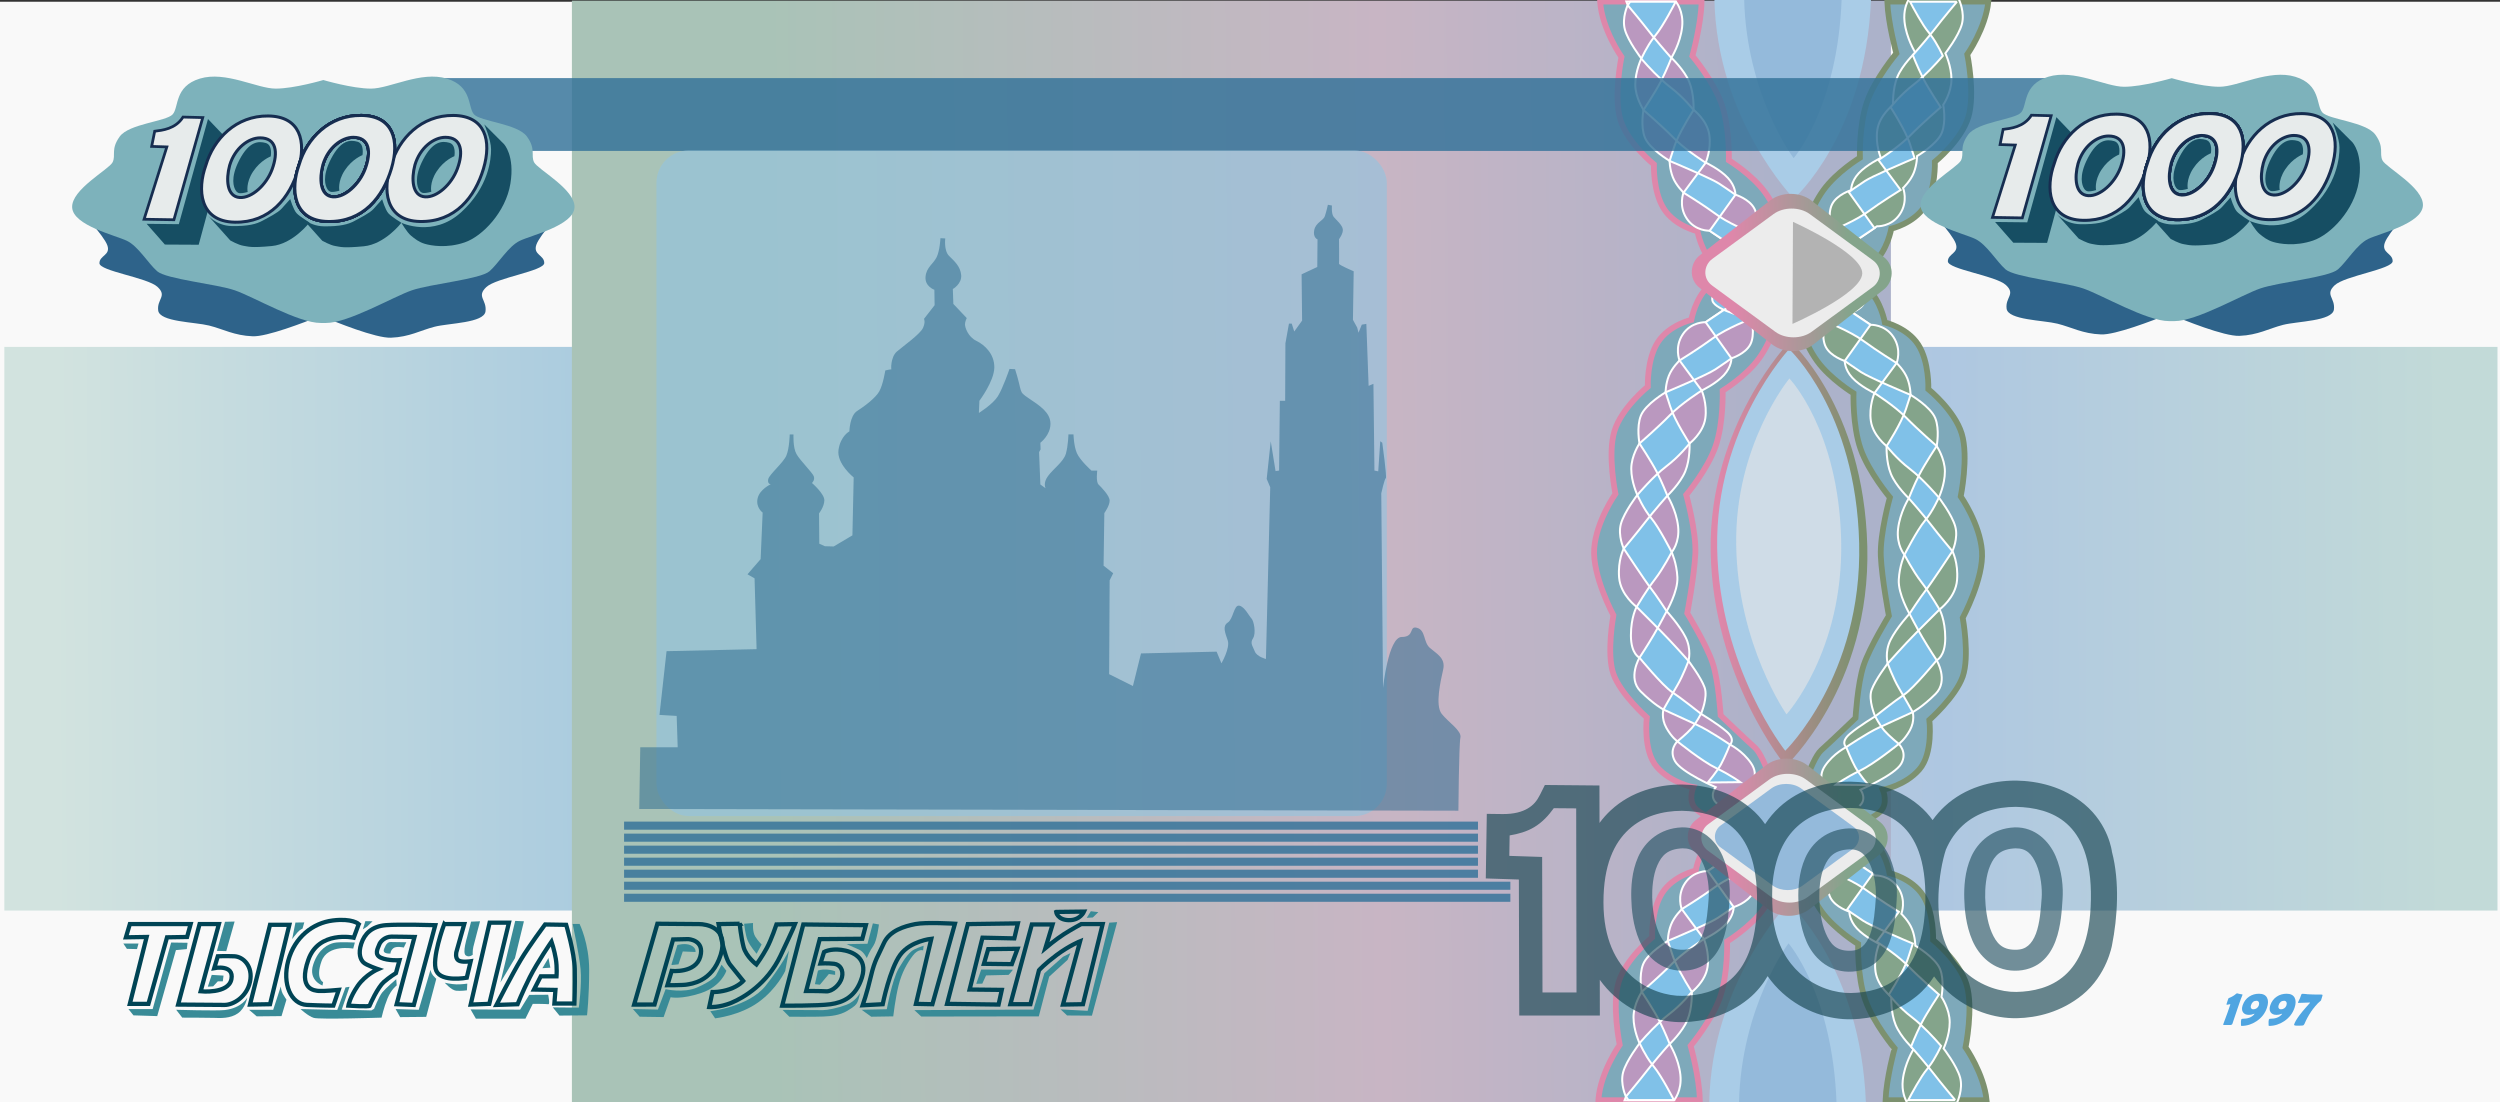 <?xml version="1.0" encoding="UTF-8" standalone="no"?>
<svg
   xmlns:dc="http://purl.org/dc/elements/1.1/"
   xmlns:cc="http://creativecommons.org/ns#"
   xmlns:rdf="http://www.w3.org/1999/02/22-rdf-syntax-ns#"
   xmlns:svg="http://www.w3.org/2000/svg"
   xmlns="http://www.w3.org/2000/svg"
   xmlns:xlink="http://www.w3.org/1999/xlink"
   xmlns:sodipodi="http://sodipodi.sourceforge.net/DTD/sodipodi-0.dtd"
   xmlns:inkscape="http://www.inkscape.org/namespaces/inkscape"
   width="330.258mm"
   height="145.611mm"
   viewBox="0 0 330.258 145.611"
   version="1.1"
   id="svg8"
   inkscape:version="1.0.1 (3bc2e813f5, 2020-09-07)"
   sodipodi:docname="1000roubles.svg">
  <rect x="0" y="0" width="330.258" height="145.611" fill="#333333" stroke="none"/>
  <defs
     id="defs2">
    <linearGradient
       inkscape:collect="always"
       id="linearGradient985">
      <stop
         style="stop-color:#7c916f;stop-opacity:1"
         offset="0"
         id="stop981" />
      <stop
         style="stop-color:#de87aa;stop-opacity:1"
         offset="1"
         id="stop983" />
    </linearGradient>
    <linearGradient
       inkscape:collect="always"
       id="linearGradient4566">
      <stop
         style="stop-color:#acb2ca;stop-opacity:1"
         offset="0"
         id="stop4562" />
      <stop
         id="stop4570"
         offset="0.399"
         style="stop-color:#c8b5c4;stop-opacity:1;" />
      <stop
         style="stop-color:#a9c3b7;stop-opacity:1"
         offset="1"
         id="stop4564" />
    </linearGradient>
    <linearGradient
       inkscape:collect="always"
       id="linearGradient4520">
      <stop
         style="stop-color:#c2dad8;stop-opacity:1"
         offset="0"
         id="stop4516" />
      <stop
         id="stop4526"
         offset="0.212"
         style="stop-color:#aec7e1;stop-opacity:1" />
      <stop
         id="stop4524"
         offset="0.433"
         style="stop-color:#dac7d1;stop-opacity:1" />
      <stop
         style="stop-color:#a8cadf;stop-opacity:1"
         offset="0.762"
         id="stop4528" />
      <stop
         style="stop-color:#d2e3df;stop-opacity:1"
         offset="1"
         id="stop4518" />
    </linearGradient>
    <linearGradient
       inkscape:collect="always"
       xlink:href="#linearGradient4520"
       id="linearGradient4522"
       x1="279.702"
       y1="108.768"
       x2="-36.286"
       y2="110.28"
       gradientUnits="userSpaceOnUse" />
    <linearGradient
       inkscape:collect="always"
       xlink:href="#linearGradient4566"
       id="linearGradient4568"
       x1="192.768"
       y1="100.074"
       x2="58.208"
       y2="100.83"
       gradientUnits="userSpaceOnUse" />
    <linearGradient
       inkscape:collect="always"
       xlink:href="#linearGradient985"
       id="linearGradient987"
       x1="201.934"
       y1="101.959"
       x2="183.791"
       y2="101.959"
       gradientUnits="userSpaceOnUse" />
    <linearGradient
       inkscape:collect="always"
       xlink:href="#linearGradient1142"
       id="linearGradient1144"
       x1="179.686"
       y1="-75.229"
       x2="170.227"
       y2="-65.218"
       gradientUnits="userSpaceOnUse"
       gradientTransform="translate(-2.5859774e-6)" />
    <linearGradient
       inkscape:collect="always"
       id="linearGradient1142">
      <stop
         style="stop-color:#84a48b;stop-opacity:1"
         offset="0"
         id="stop1138" />
      <stop
         style="stop-color:#de87aa;stop-opacity:1"
         offset="1"
         id="stop1140" />
    </linearGradient>
    <linearGradient
       inkscape:collect="always"
       xlink:href="#linearGradient1142"
       id="linearGradient1144-9"
       x1="179.686"
       y1="-75.229"
       x2="170.227"
       y2="-65.218"
       gradientUnits="userSpaceOnUse"
       gradientTransform="translate(60.319,60.99)" />
  </defs>
  <sodipodi:namedview
     id="base"
     pagecolor="#ffffff"
     bordercolor="#666666"
     borderopacity="1.0"
     inkscape:pageopacity="0.0"
     inkscape:pageshadow="2"
     inkscape:zoom="0.7"
     inkscape:cx="710.26558"
     inkscape:cy="404.76474"
     inkscape:document-units="mm"
     inkscape:current-layer="layer4"
     showgrid="false"
     inkscape:window-width="1920"
     inkscape:window-height="1018"
     inkscape:window-x="-6"
     inkscape:window-y="-6"
     inkscape:window-maximized="1"
     inkscape:document-rotation="0"
     showguides="true"
     inkscape:guide-bbox="true"
     fit-margin-top="0"
     fit-margin-left="0"
     fit-margin-right="0"
     fit-margin-bottom="0">
    <sodipodi:guide
       position="-140.654,135.604"
       orientation="1,0"
       id="guide1560" />
  </sodipodi:namedview>
  <g
     inkscape:groupmode="layer"
     id="layer4"
     inkscape:label="Images"
     style="display:inline"
     transform="translate(43.421,-29.303)">
    <g
       id="g1906">
      <rect
         style="display:inline;opacity:1;fill:#f9f9f9;fill-opacity:1;stroke:#f9f9f9;stroke-width:0.3;stroke-linecap:round;stroke-miterlimit:4;stroke-dasharray:none;stroke-dashoffset:0"
         id="rect4497"
         width="329.958"
         height="145.075"
         x="-43.271"
         y="29.686" />
      <rect
         style="display:inline;opacity:1;fill:url(#linearGradient4522);fill-opacity:1;stroke:none;stroke-width:0.3;stroke-linecap:round;stroke-miterlimit:4;stroke-dasharray:none;stroke-dashoffset:0"
         id="rect4499"
         width="329.352"
         height="74.461"
         x="-42.847"
         y="75.128" />
      <rect
         style="display:inline;opacity:1;fill:url(#linearGradient4568);fill-opacity:1;stroke:none;stroke-width:0.3;stroke-linecap:round;stroke-miterlimit:4;stroke-dasharray:none;stroke-dashoffset:0"
         id="rect4560"
         width="174.247"
         height="145.521"
         x="32.128"
         y="29.393" />
      <rect
         style="display:inline;opacity:0.822;fill:#347299;fill-opacity:1;stroke:none;stroke-width:0.073;stroke-linecap:round;stroke-miterlimit:4;stroke-dasharray:none;stroke-dashoffset:0"
         id="rect4573-2"
         width="112.804"
         height="1.069"
         x="39.021"
         y="137.841" />
      <rect
         style="display:inline;opacity:0.822;fill:#347299;fill-opacity:1;stroke:none;stroke-width:0.073;stroke-linecap:round;stroke-miterlimit:4;stroke-dasharray:none;stroke-dashoffset:0"
         id="rect4573-2-7"
         width="112.804"
         height="1.069"
         x="39.021"
         y="139.428" />
      <rect
         style="display:inline;opacity:0.822;fill:#347299;fill-opacity:1;stroke:none;stroke-width:0.073;stroke-linecap:round;stroke-miterlimit:4;stroke-dasharray:none;stroke-dashoffset:0"
         id="rect4573-2-2"
         width="112.804"
         height="1.069"
         x="39.021"
         y="141.016" />
      <rect
         style="display:inline;opacity:0.822;fill:#347299;fill-opacity:1;stroke:none;stroke-width:0.073;stroke-linecap:round;stroke-miterlimit:4;stroke-dasharray:none;stroke-dashoffset:0"
         id="rect4573-2-79"
         width="112.804"
         height="1.069"
         x="39.021"
         y="142.603" />
      <rect
         style="display:inline;opacity:0.822;fill:#347299;fill-opacity:1;stroke:none;stroke-width:0.073;stroke-linecap:round;stroke-miterlimit:4;stroke-dasharray:none;stroke-dashoffset:0"
         id="rect4573-2-9"
         width="112.804"
         height="1.069"
         x="39.021"
         y="144.191" />
      <rect
         style="display:inline;opacity:0.822;fill:#347299;fill-opacity:1;stroke:none;stroke-width:0.074;stroke-linecap:round;stroke-miterlimit:4;stroke-dasharray:none;stroke-dashoffset:0"
         id="rect4573-2-9-4"
         width="117.081"
         height="1.069"
         x="39.021"
         y="145.778" />
      <rect
         style="display:inline;opacity:0.822;fill:#347299;fill-opacity:1;stroke:none;stroke-width:0.074;stroke-linecap:round;stroke-miterlimit:4;stroke-dasharray:none;stroke-dashoffset:0"
         id="rect4573-2-9-4-0"
         width="117.081"
         height="1.069"
         x="39.021"
         y="147.366" />
      <g
         id="g944"
         style="display:inline;opacity:1">
        <path
           style="fill:#7ea9ba;fill-opacity:1;stroke:#de87aa;stroke-width:0.765;stroke-linecap:butt;stroke-linejoin:miter;stroke-miterlimit:4;stroke-dasharray:none;stroke-opacity:1"
           d="m 189.494,65.411 c 0,0 -5.479,0.267 -7.216,1.737 -1.737,1.47 -2.272,4.41 -2.272,4.41 0,0 -2.94,0.668 -4.41,2.94 -1.47,2.272 -1.336,5.88 -1.336,5.88 0,0 -3.474,2.806 -4.41,5.88 -0.935,3.074 0.134,8.285 0.134,8.285 0,0 -2.539,3.608 -2.806,7.216 -0.267,3.608 2.539,8.82 2.539,8.82 0,0 -0.935,5.078 0,7.751 0.935,2.673 4.41,5.746 4.41,5.746 0,0 -0.535,4.41 1.336,6.548 1.871,2.138 4.811,2.673 4.811,2.673 0,0 -0.802,1.871 0.401,2.94 1.203,1.069 4.143,2.272 4.143,2.272 l 6.815,-2.94 c 0,0 -1.871,-6.281 -3.207,-7.484 -1.336,-1.203 -4.544,-4.276 -4.544,-4.276 0,0 -0.267,-4.544 -1.069,-6.949 -0.802,-2.405 -3.341,-6.548 -3.341,-6.548 0,0 0.935,-4.944 1.069,-7.884 0.134,-2.94 -1.203,-7.751 -1.203,-7.751 0,0 2.806,-3.341 3.875,-6.414 1.069,-3.074 0.935,-7.35 0.935,-7.35 0,0 3.074,-1.871 4.811,-4.276 1.737,-2.405 3.074,-6.147 2.138,-8.285 -0.935,-2.138 -1.604,-2.94 -1.604,-2.94 z"
           id="path4653"
           inkscape:connector-curvature="0" />
        <path
           style="fill:#ba98bf;fill-opacity:1;stroke:#ffffff;stroke-width:0.265px;stroke-linecap:butt;stroke-linejoin:miter;stroke-opacity:1"
           d="m 187.665,67.946 -5.764,3.922 c 0,0 -1.89,-0.095 -3.024,1.606 -1.134,1.701 -0.425,3.449 -0.425,3.449 0,0 -0.992,0.945 -1.417,2.032 -0.425,1.087 -0.425,2.173 -0.425,2.173 0,0 -2.646,1.559 -3.26,3.071 -0.614,1.512 -0.189,3.685 -0.189,3.685 0,0 -1.087,1.606 -1.087,3.355 0,1.748 0.803,3.449 0.803,3.449 0,0 -1.748,2.268 -2.173,3.827 -0.425,1.559 0.378,3.26 0.378,3.26 0,0 -0.803,1.512 -0.614,3.827 0.189,2.315 2.315,3.874 2.315,3.874 0,0 -0.756,1.323 -0.756,3.78 0,2.457 1.134,2.929 1.134,2.929 0,0 -1.606,2.693 0.142,4.441 1.748,1.748 3.024,2.41 3.024,2.41 0,0 -0.331,1.134 0.378,2.41 0.709,1.276 1.465,1.795 1.465,1.795 0,0 -1.181,1.087 -0.331,2.599 0.85,1.512 5.386,3.449 5.386,3.449 0,0 -0.992,1.276 0.236,2.221 1.228,0.945 3.638,0.614 3.638,0.614 l 0.756,-3.118 c 0,0 1.181,-1.228 0.047,-2.882 -1.134,-1.654 -2.788,-2.457 -2.788,-2.457 0,0 0.803,-0.661 -0.472,-1.748 -1.276,-1.087 -3.355,-2.315 -3.355,-2.315 0,0 0.945,-2.173 0.472,-3.496 -0.472,-1.323 -2.126,-3.496 -2.126,-3.496 0,0 0.425,-1.512 -0.378,-3.118 -0.803,-1.606 -2.504,-3.449 -2.504,-3.449 0,0 1.512,-2.599 1.417,-4.488 -0.095,-1.89 -0.756,-3.307 -0.756,-3.307 0,0 1.087,-1.228 0.85,-3.402 -0.236,-2.173 -1.417,-4.063 -1.417,-4.063 0,0 1.701,-1.606 2.362,-3.213 0.661,-1.606 0.567,-3.685 0.567,-3.685 0,0 1.795,-1.37 2.079,-3.307 0.283,-1.937 -0.472,-3.685 -0.472,-3.685 0,0 1.89,-0.898 2.929,-2.032 1.039,-1.134 0.992,-2.221 0.992,-2.221 0,0 1.843,-0.567 2.504,-1.843 0.661,-1.276 0.142,-3.402 0.142,-3.402 0,0 1.843,-0.945 1.276,-2.032 -0.567,-1.087 -1.559,-1.417 -1.559,-1.417 z"
           id="path4659"
           inkscape:connector-curvature="0" />
        <path
           style="fill:#80c1e8;fill-opacity:1;stroke:#ffffff;stroke-width:0.265px;stroke-linecap:butt;stroke-linejoin:miter;stroke-opacity:1"
           d="m 185.114,67.049 c 0,0 -2.693,0.661 -2.315,1.984 0.378,1.323 5.15,2.362 5.15,2.362 0,0 -3.307,1.276 -5.103,2.599 -1.795,1.323 -4.394,2.929 -4.394,2.929 l 2.929,3.969 c 0,0 -2.693,1.701 -4.205,3.26 -1.512,1.559 -4.016,3.733 -4.016,3.733 0,0 1.559,2.362 2.268,3.733 0.709,1.37 1.417,3.166 1.417,3.166 0,0 -1.843,2.079 -2.929,3.496 -1.087,1.417 -2.835,3.496 -2.835,3.496 0,0 2.835,4.299 3.544,5.197 0.709,0.898 2.126,3.071 2.126,3.071 0,0 -0.898,1.748 -1.701,3.118 -0.803,1.37 -1.89,3.024 -1.89,3.024 0,0 3.024,3.685 4.299,4.536 1.276,0.85 3.827,2.882 3.827,2.882 0,0 -0.614,1.181 -1.228,1.89 -0.614,0.709 -1.89,1.748 -1.89,1.748 0,0 3.26,2.646 5.15,3.544 1.89,0.898 3.166,1.843 3.166,1.843 l -4.299,0.047 c 0,0 1.228,-1.465 1.748,-2.41 0.52,-0.945 1.181,-2.599 1.181,-2.599 0,0 -2.693,-1.843 -4.347,-2.599 -1.654,-0.756 -4.441,-2.032 -4.441,-2.032 0,0 1.087,-1.937 1.843,-3.213 0.756,-1.276 1.465,-3.213 1.465,-3.213 0,0 -2.268,-2.551 -3.78,-4.063 -1.512,-1.512 -3.071,-3.071 -3.071,-3.071 0,0 1.276,-2.173 2.41,-3.638 1.134,-1.465 2.221,-3.591 2.221,-3.591 0,0 -1.654,-3.26 -2.693,-4.488 -1.039,-1.228 -1.843,-3.071 -1.843,-3.071 0,0 2.079,-2.457 3.827,-3.78 1.748,-1.323 3.071,-3.024 3.071,-3.024 0,0 -1.937,-2.977 -2.551,-4.866 -0.614,-1.89 -0.614,-1.89 -0.614,-1.89 0,0 5.339,-2.221 6.567,-3.024 1.228,-0.803 2.126,-1.465 2.126,-1.465 l -3.402,-4.772 4.725,-3.166 z"
           id="path4661"
           inkscape:connector-curvature="0" />
        <path
           style="opacity:1;fill:#7ea9ba;fill-opacity:1;stroke:#7c916f;stroke-width:0.765;stroke-linecap:butt;stroke-linejoin:miter;stroke-miterlimit:4;stroke-dasharray:none;stroke-opacity:1"
           d="m 196.086,65.751 c 0,0 5.479,0.267 7.216,1.737 1.737,1.47 2.272,4.41 2.272,4.41 0,0 2.94,0.668 4.41,2.94 1.47,2.272 1.336,5.88 1.336,5.88 0,0 3.474,2.806 4.41,5.88 0.935,3.074 -0.134,8.285 -0.134,8.285 0,0 2.539,3.608 2.806,7.216 0.267,3.608 -2.539,8.82 -2.539,8.82 0,0 0.935,5.078 0,7.751 -0.935,2.673 -4.41,5.746 -4.41,5.746 0,0 0.535,4.41 -1.336,6.548 -1.871,2.138 -4.811,2.673 -4.811,2.673 0,0 0.802,1.871 -0.401,2.94 -1.203,1.069 -4.143,2.272 -4.143,2.272 l -6.815,-2.94 c 0,0 1.871,-6.281 3.207,-7.484 1.336,-1.203 4.544,-4.276 4.544,-4.276 0,0 0.267,-4.544 1.069,-6.949 0.802,-2.405 3.341,-6.548 3.341,-6.548 0,0 -0.935,-4.944 -1.069,-7.884 -0.134,-2.94 1.203,-7.751 1.203,-7.751 0,0 -2.806,-3.341 -3.875,-6.414 -1.069,-3.074 -0.935,-7.35 -0.935,-7.35 0,0 -3.074,-1.871 -4.811,-4.276 -1.737,-2.405 -3.074,-6.147 -2.138,-8.285 0.935,-2.138 1.604,-2.94 1.604,-2.94 z"
           id="path4653-3"
           inkscape:connector-curvature="0" />
        <path
           style="opacity:1;fill:#84a48b;fill-opacity:1;stroke:#ffffff;stroke-width:0.265px;stroke-linecap:butt;stroke-linejoin:miter;stroke-opacity:1"
           d="m 197.915,68.287 5.764,3.922 c 0,0 1.89,-0.095 3.024,1.606 1.134,1.701 0.425,3.449 0.425,3.449 0,0 0.992,0.945 1.417,2.032 0.425,1.087 0.425,2.173 0.425,2.173 0,0 2.646,1.559 3.26,3.071 0.614,1.512 0.189,3.685 0.189,3.685 0,0 1.087,1.606 1.087,3.355 0,1.748 -0.803,3.449 -0.803,3.449 0,0 1.748,2.268 2.173,3.827 0.425,1.559 -0.378,3.26 -0.378,3.26 0,0 0.803,1.512 0.614,3.827 -0.189,2.315 -2.315,3.874 -2.315,3.874 0,0 0.756,1.323 0.756,3.78 0,2.457 -1.134,2.929 -1.134,2.929 0,0 1.606,2.693 -0.142,4.441 -1.748,1.748 -3.024,2.41 -3.024,2.41 0,0 0.331,1.134 -0.378,2.41 -0.709,1.276 -1.465,1.795 -1.465,1.795 0,0 1.181,1.087 0.331,2.599 -0.85,1.512 -5.386,3.449 -5.386,3.449 0,0 0.992,1.276 -0.236,2.221 -1.228,0.945 -3.638,0.614 -3.638,0.614 l -0.756,-3.118 c 0,0 -1.181,-1.228 -0.047,-2.882 1.134,-1.654 2.788,-2.457 2.788,-2.457 0,0 -0.803,-0.661 0.472,-1.748 1.276,-1.087 3.355,-2.315 3.355,-2.315 0,0 -0.945,-2.173 -0.472,-3.496 0.472,-1.323 2.126,-3.496 2.126,-3.496 0,0 -0.425,-1.512 0.378,-3.118 0.803,-1.606 2.504,-3.449 2.504,-3.449 0,0 -1.512,-2.599 -1.417,-4.488 0.095,-1.89 0.756,-3.307 0.756,-3.307 0,0 -1.087,-1.228 -0.85,-3.402 0.236,-2.173 1.417,-4.063 1.417,-4.063 0,0 -1.701,-1.606 -2.362,-3.213 -0.661,-1.606 -0.567,-3.685 -0.567,-3.685 0,0 -1.795,-1.37 -2.079,-3.307 -0.283,-1.937 0.472,-3.685 0.472,-3.685 0,0 -1.89,-0.898 -2.929,-2.032 -1.039,-1.134 -0.992,-2.221 -0.992,-2.221 0,0 -1.843,-0.567 -2.504,-1.843 -0.661,-1.276 -0.142,-3.402 -0.142,-3.402 0,0 -1.843,-0.945 -1.276,-2.032 0.567,-1.087 1.559,-1.417 1.559,-1.417 z"
           id="path4659-2"
           inkscape:connector-curvature="0" />
        <path
           style="opacity:1;fill:#80c1e8;fill-opacity:1;stroke:#ffffff;stroke-width:0.265px;stroke-linecap:butt;stroke-linejoin:miter;stroke-opacity:1"
           d="m 200.466,67.389 c 0,0 2.693,0.661 2.315,1.984 -0.378,1.323 -5.15,2.362 -5.15,2.362 0,0 3.307,1.276 5.103,2.599 1.795,1.323 4.394,2.929 4.394,2.929 l -2.929,3.969 c 0,0 2.693,1.701 4.205,3.26 1.512,1.559 4.016,3.733 4.016,3.733 0,0 -1.559,2.362 -2.268,3.733 -0.709,1.37 -1.417,3.166 -1.417,3.166 0,0 1.843,2.079 2.929,3.496 1.087,1.417 2.835,3.496 2.835,3.496 0,0 -2.835,4.299 -3.544,5.197 -0.709,0.898 -2.126,3.071 -2.126,3.071 0,0 0.898,1.748 1.701,3.118 0.803,1.37 1.89,3.024 1.89,3.024 0,0 -3.024,3.685 -4.299,4.536 -1.276,0.85 -3.827,2.882 -3.827,2.882 0,0 0.614,1.181 1.228,1.89 0.614,0.709 1.89,1.748 1.89,1.748 0,0 -3.26,2.646 -5.15,3.544 -1.89,0.898 -3.166,1.843 -3.166,1.843 l 4.299,0.047 c 0,0 -1.228,-1.465 -1.748,-2.41 -0.52,-0.945 -1.181,-2.599 -1.181,-2.599 0,0 2.693,-1.843 4.347,-2.599 1.654,-0.756 4.441,-2.032 4.441,-2.032 0,0 -1.087,-1.937 -1.843,-3.213 -0.756,-1.276 -1.465,-3.213 -1.465,-3.213 0,0 2.268,-2.551 3.78,-4.063 1.512,-1.512 3.071,-3.071 3.071,-3.071 0,0 -1.276,-2.173 -2.41,-3.638 -1.134,-1.465 -2.221,-3.591 -2.221,-3.591 0,0 1.654,-3.26 2.693,-4.488 1.039,-1.228 1.843,-3.071 1.843,-3.071 0,0 -2.079,-2.457 -3.827,-3.78 -1.748,-1.323 -3.071,-3.024 -3.071,-3.024 0,0 1.937,-2.977 2.551,-4.866 0.614,-1.89 0.614,-1.89 0.614,-1.89 0,0 -5.339,-2.221 -6.567,-3.024 -1.228,-0.803 -2.126,-1.465 -2.126,-1.465 l 3.402,-4.772 -4.725,-3.166 z"
           id="path4661-7"
           inkscape:connector-curvature="0" />
      </g>
      <g
         id="g936"
         style="display:inline;opacity:1">
        <path
           id="path4653-9"
           style="opacity:1;fill:#7ea9ba;fill-opacity:1;stroke:#de87aa;stroke-width:2.891;stroke-linecap:butt;stroke-linejoin:miter;stroke-miterlimit:4;stroke-dasharray:none;stroke-opacity:1"
           d="m 717.32,521.309 c 0,0 -20.707,1.011 -27.273,6.566 -6.566,5.556 -8.586,16.668 -8.586,16.668 0,0 -11.112,2.525 -16.668,11.111 -5.556,8.586 -5.051,22.223 -5.051,22.223 0,0 -13.132,10.608 -16.668,22.225 -3.536,11.617 0.506,31.314 0.506,31.314 0,0 -9.597,13.636 -10.607,27.273 -0.009,0.116 -0.009,0.236 -0.016,0.354 h 50.555 c -0.142,-11.153 -4.576,-27.121 -4.576,-27.121 0,0 10.606,-12.627 14.646,-24.244 4.041,-11.617 3.535,-27.779 3.535,-27.779 0,0 11.618,-7.071 18.184,-16.162 6.566,-9.091 11.616,-23.235 8.08,-31.316 -3.536,-8.081 -6.061,-11.111 -6.061,-11.111 z"
           transform="scale(0.265)" />
        <path
           id="path4659-3"
           style="opacity:1;fill:#ba98bf;fill-opacity:1;stroke:#ffffff;stroke-width:0.264px;stroke-linecap:butt;stroke-linejoin:miter;stroke-opacity:1"
           d="m 187.962,140.465 -5.764,3.91 c 0,0 -1.89,-0.094 -3.024,1.602 -1.134,1.696 -0.425,3.439 -0.425,3.439 0,0 -0.992,0.942 -1.417,2.026 -0.425,1.084 -0.425,2.167 -0.425,2.167 0,0 -2.646,1.555 -3.26,3.062 -0.614,1.508 -0.189,3.675 -0.189,3.675 0,0 -1.086,1.601 -1.086,3.345 0,1.743 0.803,3.439 0.803,3.439 0,0 -1.748,2.261 -2.174,3.816 -0.425,1.555 0.378,3.251 0.378,3.251 0,0 -0.087,0.172 -0.194,0.464 h 6.531 c 0.033,-0.038 1.077,-1.252 0.845,-3.385 -0.236,-2.167 -1.418,-4.051 -1.418,-4.051 0,0 1.701,-1.602 2.362,-3.203 0.661,-1.602 0.567,-3.674 0.567,-3.674 0,0 1.796,-1.366 2.079,-3.298 0.283,-1.931 -0.472,-3.675 -0.472,-3.675 0,0 1.89,-0.895 2.929,-2.025 1.039,-1.131 0.992,-2.214 0.992,-2.214 0,0 1.843,-0.565 2.504,-1.837 0.661,-1.272 0.142,-3.392 0.142,-3.392 0,0 1.843,-0.942 1.276,-2.025 -0.567,-1.084 -1.559,-1.413 -1.559,-1.413 z" />
        <path
           id="path4661-72"
           style="opacity:1;fill:#80c1e8;fill-opacity:1;stroke:#ffffff;stroke-width:0.264px;stroke-linecap:butt;stroke-linejoin:miter;stroke-opacity:1"
           d="m 185.411,139.568 c 0,0 -2.693,0.659 -2.315,1.976 0.127,0.444 0.756,0.853 1.529,1.204 l 2.298,-1.533 z m -0.786,3.18 -2.427,1.619 1.327,1.853 c 1.844,-1.218 4.721,-2.324 4.721,-2.324 0,0 -2.096,-0.457 -3.621,-1.149 z m -1.1,3.473 c -0.133,0.088 -0.261,0.176 -0.382,0.265 -1.795,1.318 -4.394,2.917 -4.394,2.917 l 1.905,2.571 c 1.194,-0.536 2.331,-1.076 2.82,-1.394 1.228,-0.8 2.126,-1.459 2.126,-1.459 z m -2.871,5.753 c -1.81,0.813 -3.748,1.617 -3.748,1.617 l 0.614,1.882 c 0.08,0.246 0.185,0.512 0.304,0.787 1.542,-1.449 3.854,-2.904 3.854,-2.904 z m -2.83,4.286 c -0.122,0.115 -0.24,0.229 -0.351,0.343 -1.512,1.553 -4.016,3.718 -4.016,3.718 0,0 1.559,2.352 2.268,3.717 0.044,0.086 0.089,0.176 0.133,0.265 0.381,-0.35 0.769,-0.688 1.143,-0.97 1.748,-1.318 3.071,-3.011 3.071,-3.011 0,0 -1.461,-2.239 -2.248,-4.06 z m -1.966,8.042 c -1.399,1.287 -2.684,2.794 -2.684,2.794 0,0 0.707,1.603 1.65,2.812 1.053,-1.292 2.319,-2.718 2.319,-2.718 0,0 -0.623,-1.568 -1.285,-2.888 z m -1.035,5.606 c -0.216,0.265 -0.426,0.525 -0.61,0.765 -1.087,1.412 -2.835,3.482 -2.835,3.482 0,0 0.258,0.386 0.314,0.47 h 6.017 c 0,0 -1.653,-3.247 -2.693,-4.471 -0.067,-0.078 -0.129,-0.164 -0.193,-0.247 z" />
        <path
           id="path4653-3-1"
           style="opacity:1;fill:#7ea9ba;fill-opacity:1;stroke:#7c916f;stroke-width:2.891;stroke-linecap:butt;stroke-linejoin:miter;stroke-miterlimit:4;stroke-dasharray:none;stroke-opacity:1"
           d="m 742.234,522.596 c -10e-6,0 -2.525,3.03 -6.061,11.111 -3.536,8.081 1.514,22.223 8.08,31.314 6.566,9.091 18.184,16.162 18.184,16.162 0,0 -0.505,16.163 3.535,27.779 4.041,11.617 14.648,24.244 14.648,24.244 0,0 -4.097,14.782 -4.531,25.836 h 50.389 c -1.361,-13.319 -10.504,-26.342 -10.504,-26.342 0,0 4.041,-19.698 0.506,-31.314 -3.536,-11.617 -16.668,-22.223 -16.668,-22.223 0,0 0.505,-13.638 -5.051,-22.225 -5.556,-8.586 -16.666,-11.111 -16.666,-11.111 0,0 -2.022,-11.112 -8.588,-16.668 -6.566,-5.556 -27.273,-6.564 -27.273,-6.564 z"
           transform="scale(0.265)" />
        <path
           id="path4659-2-1"
           style="opacity:1;fill:#84a48b;fill-opacity:1;stroke:#ffffff;stroke-width:1px;stroke-linecap:butt;stroke-linejoin:miter;stroke-opacity:1"
           d="m 749.146,532.178 c 0,0 -3.75,1.25 -5.893,5.357 -2.143,4.107 4.822,7.678 4.822,7.678 0,0 -1.965,8.036 0.535,12.857 2.5,4.821 9.465,6.965 9.465,6.965 0,0 -0.179,4.107 3.75,8.393 3.929,4.286 11.07,7.678 11.07,7.678 0,0 -2.857,6.608 -1.785,13.93 1.071,7.321 7.857,12.5 7.857,12.5 0,0 -0.357,7.856 2.143,13.928 2.5,6.071 8.928,12.143 8.928,12.143 0,0 -4.463,7.143 -5.355,15.357 -0.605,5.564 1.07,9.441 2.223,11.395 h 25.064 c -0.034,-0.069 -0.145,-0.322 -0.145,-0.322 0,0 3.035,-6.429 1.428,-12.322 -1.607,-5.893 -8.215,-14.463 -8.215,-14.463 0,0 3.037,-6.43 3.037,-13.037 0,-6.607 -4.107,-12.678 -4.107,-12.678 0,0 1.607,-8.215 -0.715,-13.93 C 800.932,587.891 790.932,582 790.932,582 c 0,0 0.002,-4.108 -1.605,-8.215 -1.607,-4.107 -5.357,-7.68 -5.357,-7.68 0,0 2.678,-6.607 -1.607,-13.035 C 778.076,546.642 770.932,547 770.932,547 Z"
           transform="scale(0.265)" />
        <path
           id="path4661-7-6"
           style="opacity:1;fill:#80c1e8;fill-opacity:1;stroke:#ffffff;stroke-width:0.264px;stroke-linecap:butt;stroke-linejoin:miter;stroke-opacity:1"
           d="m 200.763,139.908 -1.512,1.649 2.298,1.536 c 0.773,-0.351 1.401,-0.762 1.529,-1.206 0.378,-1.319 -2.315,-1.979 -2.315,-1.979 z m 0.787,3.185 c -1.524,0.692 -3.621,1.15 -3.621,1.15 0,0 2.877,1.108 4.721,2.327 l 1.327,-1.856 z m 1.1,3.477 -2.075,2.903 c 0,0 0.898,0.66 2.126,1.461 0.488,0.318 1.626,0.859 2.82,1.396 l 1.905,-2.574 c 0,0 -2.599,-1.602 -4.394,-2.921 -0.121,-0.089 -0.249,-0.177 -0.382,-0.264 z m 2.871,5.76 -1.024,1.384 c 0,0 2.312,1.457 3.855,2.909 0.119,-0.275 0.223,-0.541 0.303,-0.788 l 0.614,-1.885 c 0,0 -1.938,-0.805 -3.748,-1.62 z m 2.83,4.292 c -0.786,1.824 -2.248,4.065 -2.248,4.065 0,0 1.323,1.696 3.071,3.015 0.374,0.282 0.762,0.621 1.143,0.972 0.044,-0.088 0.088,-0.179 0.132,-0.265 0.709,-1.366 2.268,-3.722 2.268,-3.722 0,0 -2.504,-2.168 -4.016,-3.722 -0.111,-0.114 -0.229,-0.228 -0.35,-0.343 z m 1.966,8.053 c -0.662,1.322 -1.285,2.892 -1.285,2.892 0,0 1.267,1.427 2.32,2.721 0.942,-1.211 1.649,-2.815 1.649,-2.815 0,0 -1.285,-1.509 -2.684,-2.798 z m 1.035,5.613 c -0.065,0.083 -0.127,0.169 -0.193,0.247 -0.849,1.001 -2.059,3.262 -2.492,4.09 h 6.073 c 0.002,-0.003 0.057,-0.085 0.057,-0.085 0,0 -1.748,-2.073 -2.835,-3.487 -0.185,-0.24 -0.394,-0.501 -0.61,-0.766 z" />
      </g>
      <g
         id="g936-9"
         style="display:inline;opacity:1"
         transform="matrix(1,0,0,-1,0.232,204.155)">
        <path
           id="path4653-9-4"
           style="opacity:1;fill:#7ea9ba;fill-opacity:1;stroke:#de87aa;stroke-width:2.891;stroke-linecap:butt;stroke-linejoin:miter;stroke-miterlimit:4;stroke-dasharray:none;stroke-opacity:1"
           d="m 717.32,521.309 c 0,0 -20.707,1.011 -27.273,6.566 -6.566,5.556 -8.586,16.668 -8.586,16.668 0,0 -11.112,2.525 -16.668,11.111 -5.556,8.586 -5.051,22.223 -5.051,22.223 0,0 -13.132,10.608 -16.668,22.225 -3.536,11.617 0.506,31.314 0.506,31.314 0,0 -9.597,13.636 -10.607,27.273 -0.009,0.116 -0.009,0.236 -0.016,0.354 h 50.555 c -0.142,-11.153 -4.576,-27.121 -4.576,-27.121 0,0 10.606,-12.627 14.646,-24.244 4.041,-11.617 3.535,-27.779 3.535,-27.779 0,0 11.618,-7.071 18.184,-16.162 6.566,-9.091 11.616,-23.235 8.08,-31.316 -3.536,-8.081 -6.061,-11.111 -6.061,-11.111 z"
           transform="scale(0.265)" />
        <path
           id="path4659-3-2"
           style="opacity:1;fill:#ba98bf;fill-opacity:1;stroke:#ffffff;stroke-width:0.264px;stroke-linecap:butt;stroke-linejoin:miter;stroke-opacity:1"
           d="m 187.962,140.465 -5.764,3.91 c 0,0 -1.89,-0.094 -3.024,1.602 -1.134,1.696 -0.425,3.439 -0.425,3.439 0,0 -0.992,0.942 -1.417,2.026 -0.425,1.084 -0.425,2.167 -0.425,2.167 0,0 -2.646,1.555 -3.26,3.062 -0.614,1.508 -0.189,3.675 -0.189,3.675 0,0 -1.086,1.601 -1.086,3.345 0,1.743 0.803,3.439 0.803,3.439 0,0 -1.748,2.261 -2.174,3.816 -0.425,1.555 0.378,3.251 0.378,3.251 0,0 -0.087,0.172 -0.194,0.464 h 6.531 c 0.033,-0.038 1.077,-1.252 0.845,-3.385 -0.236,-2.167 -1.418,-4.051 -1.418,-4.051 0,0 1.701,-1.602 2.362,-3.203 0.661,-1.602 0.567,-3.674 0.567,-3.674 0,0 1.796,-1.366 2.079,-3.298 0.283,-1.931 -0.472,-3.675 -0.472,-3.675 0,0 1.89,-0.895 2.929,-2.025 1.039,-1.131 0.992,-2.214 0.992,-2.214 0,0 1.843,-0.565 2.504,-1.837 0.661,-1.272 0.142,-3.392 0.142,-3.392 0,0 1.843,-0.942 1.276,-2.025 -0.567,-1.084 -1.559,-1.413 -1.559,-1.413 z" />
        <path
           id="path4661-72-6"
           style="opacity:1;fill:#80c1e8;fill-opacity:1;stroke:#ffffff;stroke-width:0.264px;stroke-linecap:butt;stroke-linejoin:miter;stroke-opacity:1"
           d="m 185.411,139.568 c 0,0 -2.693,0.659 -2.315,1.976 0.127,0.444 0.756,0.853 1.529,1.204 l 2.298,-1.533 z m -0.786,3.18 -2.427,1.619 1.327,1.853 c 1.844,-1.218 4.721,-2.324 4.721,-2.324 0,0 -2.096,-0.457 -3.621,-1.149 z m -1.1,3.473 c -0.133,0.088 -0.261,0.176 -0.382,0.265 -1.795,1.318 -4.394,2.917 -4.394,2.917 l 1.905,2.571 c 1.194,-0.536 2.331,-1.076 2.82,-1.394 1.228,-0.8 2.126,-1.459 2.126,-1.459 z m -2.871,5.753 c -1.81,0.813 -3.748,1.617 -3.748,1.617 l 0.614,1.882 c 0.08,0.246 0.185,0.512 0.304,0.787 1.542,-1.449 3.854,-2.904 3.854,-2.904 z m -2.83,4.286 c -0.122,0.115 -0.24,0.229 -0.351,0.343 -1.512,1.553 -4.016,3.718 -4.016,3.718 0,0 1.559,2.352 2.268,3.717 0.044,0.086 0.089,0.176 0.133,0.265 0.381,-0.35 0.769,-0.688 1.143,-0.97 1.748,-1.318 3.071,-3.011 3.071,-3.011 0,0 -1.461,-2.239 -2.248,-4.06 z m -1.966,8.042 c -1.399,1.287 -2.684,2.794 -2.684,2.794 0,0 0.707,1.603 1.65,2.812 1.053,-1.292 2.319,-2.718 2.319,-2.718 0,0 -0.623,-1.568 -1.285,-2.888 z m -1.035,5.606 c -0.216,0.265 -0.426,0.525 -0.61,0.765 -1.087,1.412 -2.835,3.482 -2.835,3.482 0,0 0.258,0.386 0.314,0.47 h 6.017 c 0,0 -1.653,-3.247 -2.693,-4.471 -0.067,-0.078 -0.129,-0.164 -0.193,-0.247 z" />
        <path
           id="path4653-3-1-0"
           style="opacity:1;fill:#7ea9ba;fill-opacity:1;stroke:#7c916f;stroke-width:2.891;stroke-linecap:butt;stroke-linejoin:miter;stroke-miterlimit:4;stroke-dasharray:none;stroke-opacity:1"
           d="m 742.234,522.596 c -10e-6,0 -2.525,3.03 -6.061,11.111 -3.536,8.081 1.514,22.223 8.08,31.314 6.566,9.091 18.184,16.162 18.184,16.162 0,0 -0.505,16.163 3.535,27.779 4.041,11.617 14.648,24.244 14.648,24.244 0,0 -4.097,14.782 -4.531,25.836 h 50.389 c -1.361,-13.319 -10.504,-26.342 -10.504,-26.342 0,0 4.041,-19.698 0.506,-31.314 -3.536,-11.617 -16.668,-22.223 -16.668,-22.223 0,0 0.505,-13.638 -5.051,-22.225 -5.556,-8.586 -16.666,-11.111 -16.666,-11.111 0,0 -2.022,-11.112 -8.588,-16.668 -6.566,-5.556 -27.273,-6.564 -27.273,-6.564 z"
           transform="scale(0.265)" />
        <path
           id="path4659-2-1-1"
           style="opacity:1;fill:#84a48b;fill-opacity:1;stroke:#ffffff;stroke-width:1px;stroke-linecap:butt;stroke-linejoin:miter;stroke-opacity:1"
           d="m 749.146,532.178 c 0,0 -3.75,1.25 -5.893,5.357 -2.143,4.107 4.822,7.678 4.822,7.678 0,0 -1.965,8.036 0.535,12.857 2.5,4.821 9.465,6.965 9.465,6.965 0,0 -0.179,4.107 3.75,8.393 3.929,4.286 11.07,7.678 11.07,7.678 0,0 -2.857,6.608 -1.785,13.93 1.071,7.321 7.857,12.5 7.857,12.5 0,0 -0.357,7.856 2.143,13.928 2.5,6.071 8.928,12.143 8.928,12.143 0,0 -4.463,7.143 -5.355,15.357 -0.605,5.564 1.07,9.441 2.223,11.395 h 25.064 c -0.034,-0.069 -0.145,-0.322 -0.145,-0.322 0,0 3.035,-6.429 1.428,-12.322 -1.607,-5.893 -8.215,-14.463 -8.215,-14.463 0,0 3.037,-6.43 3.037,-13.037 0,-6.607 -4.107,-12.678 -4.107,-12.678 0,0 1.607,-8.215 -0.715,-13.93 C 800.932,587.891 790.932,582 790.932,582 c 0,0 0.002,-4.108 -1.605,-8.215 -1.607,-4.107 -5.357,-7.68 -5.357,-7.68 0,0 2.678,-6.607 -1.607,-13.035 C 778.076,546.642 770.932,547 770.932,547 Z"
           transform="scale(0.265)" />
        <path
           id="path4661-7-6-6"
           style="opacity:1;fill:#80c1e8;fill-opacity:1;stroke:#ffffff;stroke-width:0.264px;stroke-linecap:butt;stroke-linejoin:miter;stroke-opacity:1"
           d="m 200.763,139.908 -1.512,1.649 2.298,1.536 c 0.773,-0.351 1.401,-0.762 1.529,-1.206 0.378,-1.319 -2.315,-1.979 -2.315,-1.979 z m 0.787,3.185 c -1.524,0.692 -3.621,1.15 -3.621,1.15 0,0 2.877,1.108 4.721,2.327 l 1.327,-1.856 z m 1.1,3.477 -2.075,2.903 c 0,0 0.898,0.66 2.126,1.461 0.488,0.318 1.626,0.859 2.82,1.396 l 1.905,-2.574 c 0,0 -2.599,-1.602 -4.394,-2.921 -0.121,-0.089 -0.249,-0.177 -0.382,-0.264 z m 2.871,5.76 -1.024,1.384 c 0,0 2.312,1.457 3.855,2.909 0.119,-0.275 0.223,-0.541 0.303,-0.788 l 0.614,-1.885 c 0,0 -1.938,-0.805 -3.748,-1.62 z m 2.83,4.292 c -0.786,1.824 -2.248,4.065 -2.248,4.065 0,0 1.323,1.696 3.071,3.015 0.374,0.282 0.762,0.621 1.143,0.972 0.044,-0.088 0.088,-0.179 0.132,-0.265 0.709,-1.366 2.268,-3.722 2.268,-3.722 0,0 -2.504,-2.168 -4.016,-3.722 -0.111,-0.114 -0.229,-0.228 -0.35,-0.343 z m 1.966,8.053 c -0.662,1.322 -1.285,2.892 -1.285,2.892 0,0 1.267,1.427 2.32,2.721 0.942,-1.211 1.649,-2.815 1.649,-2.815 0,0 -1.285,-1.509 -2.684,-2.798 z m 1.035,5.613 c -0.065,0.083 -0.127,0.169 -0.193,0.247 -0.849,1.001 -2.059,3.262 -2.492,4.09 h 6.073 c 0.002,-0.003 0.057,-0.085 0.057,-0.085 0,0 -1.748,-2.073 -2.835,-3.487 -0.185,-0.24 -0.394,-0.501 -0.61,-0.766 z" />
      </g>
      <path
         style="display:inline;opacity:1;fill:url(#linearGradient987);fill-opacity:1;stroke:none;stroke-width:0.265px;stroke-linecap:butt;stroke-linejoin:miter;stroke-opacity:1"
         d="m 193.051,74.367 c 0,0 -10.772,11.056 -10.489,27.781 0.283,16.725 9.922,28.348 9.922,28.348 0,0 11.245,-10.489 10.772,-29.01 -0.472,-18.521 -10.205,-27.12 -10.205,-27.12 z"
         id="path979" />
      <g
         id="g1050"
         style="display:inline;opacity:1">
        <path
           id="path979-07"
           style="opacity:1;fill:#a9cce7;fill-opacity:1;stroke:none;stroke-width:1px;stroke-linecap:butt;stroke-linejoin:miter;stroke-opacity:1"
           d="m 727.828,560.629 c 0,0 -38.467,39.487 -39.631,99.758 h 78.111 c -2.66,-68.105 -38.48,-99.758 -38.48,-99.758 z"
           transform="scale(0.265)" />
        <path
           id="path979-0-2"
           style="opacity:1;fill:#94badb;fill-opacity:1;stroke:none;stroke-width:0.71px;stroke-linecap:butt;stroke-linejoin:miter;stroke-opacity:1"
           d="m 727.723,580.838 c 0,0 -23.602,31.444 -24.676,79.549 h 48.611 c -1.929,-54.287 -23.936,-79.549 -23.936,-79.549 z"
           transform="scale(0.265)" />
      </g>
      <g
         id="g1050-2"
         style="display:inline;opacity:1"
         transform="matrix(1,0,0,-1,0.68,204.115)">
        <path
           id="path979-07-3"
           style="opacity:1;fill:#a9cce7;fill-opacity:1;stroke:none;stroke-width:1px;stroke-linecap:butt;stroke-linejoin:miter;stroke-opacity:1"
           d="m 727.828,560.629 c 0,0 -38.467,39.487 -39.631,99.758 h 78.111 c -2.66,-68.105 -38.48,-99.758 -38.48,-99.758 z"
           transform="scale(0.265)" />
        <path
           id="path979-0-2-6"
           style="opacity:1;fill:#94badb;fill-opacity:1;stroke:none;stroke-width:0.71px;stroke-linecap:butt;stroke-linejoin:miter;stroke-opacity:1"
           d="m 727.723,580.838 c 0,0 -23.602,31.444 -24.676,79.549 h 48.611 c -1.929,-54.287 -23.936,-79.549 -23.936,-79.549 z"
           transform="scale(0.265)" />
      </g>
      <rect
         style="display:inline;opacity:0.822;fill:#347299;fill-opacity:1;stroke:none;stroke-width:0.3;stroke-linecap:round;stroke-miterlimit:4;stroke-dasharray:none;stroke-dashoffset:0"
         id="rect4573"
         width="212.212"
         height="9.622"
         x="15.234"
         y="39.619" />
      <path
         style="display:inline;opacity:1;fill:#a9cce7;fill-opacity:1;stroke:none;stroke-width:0.245px;stroke-linecap:butt;stroke-linejoin:miter;stroke-opacity:1"
         d="m 192.929,75.425 c 0,0 -9.765,10.45 -9.508,26.26 0.257,15.81 8.994,26.796 8.994,26.796 0,0 10.193,-9.914 9.765,-27.421 -0.428,-17.507 -9.251,-25.635 -9.251,-25.635 z"
         id="path979-9" />
      <path
         style="display:inline;opacity:0.613;fill:#e6e6e6;fill-opacity:1;stroke:none;stroke-width:0.193px;stroke-linecap:butt;stroke-linejoin:miter;stroke-opacity:1"
         d="m 192.964,79.301 c 0,0 -7.22,8.739 -7.03,21.961 0.19,13.221 6.65,22.409 6.65,22.409 0,0 7.537,-8.291 7.22,-22.932 -0.317,-14.64 -6.84,-21.438 -6.84,-21.438 z"
         id="path979-9-9" />
      <rect
         style="display:inline;opacity:1;fill:url(#linearGradient1144);fill-opacity:1;stroke:none;stroke-width:0;stroke-miterlimit:10;stop-color:#000000"
         id="rect1136"
         width="19.098"
         height="18.748"
         x="166.173"
         y="-78.921"
         transform="matrix(0.788,0.615,-0.788,0.615,0,0)"
         ry="3.475" />
      <rect
         style="display:inline;opacity:1;fill:#ececec;fill-opacity:1;stroke:none;stroke-width:0;stroke-miterlimit:10;stop-color:#000000"
         id="rect1136-3"
         width="16.275"
         height="15.977"
         x="166.973"
         y="-72.507"
         transform="matrix(0.807,0.591,-0.807,0.591,0,0)"
         ry="2.962" />
      <path
         style="display:inline;opacity:1;fill:#b3b3b3;stroke:none;stroke-width:0.276px;stroke-linecap:butt;stroke-linejoin:miter;stroke-opacity:1"
         d="m 193.436,58.61 -0.067,13.481 c 0,0 9.154,-3.986 9.221,-6.668 0.067,-2.682 -9.154,-6.813 -9.154,-6.813 z"
         id="path1181"
         sodipodi:nodetypes="ccscc" />
      <rect
         style="display:inline;opacity:1;fill:url(#linearGradient1144-9);fill-opacity:1;stroke:none;stroke-width:0;stroke-miterlimit:10;stop-color:#000000"
         id="rect1136-4"
         width="19.098"
         height="18.748"
         x="226.492"
         y="-17.931"
         transform="matrix(0.788,0.615,-0.788,0.615,0,0)"
         ry="3.475" />
      <rect
         style="display:inline;opacity:1;fill:#ececec;fill-opacity:1;stroke:none;stroke-width:0;stroke-miterlimit:10;stop-color:#000000"
         id="rect1136-3-6"
         width="16.275"
         height="15.977"
         x="229.821"
         y="-9.002"
         transform="matrix(0.807,0.591,-0.807,0.591,0,0)"
         ry="2.962" />
      <rect
         style="display:inline;opacity:1;fill:#94badb;fill-opacity:1;stroke:none;stroke-width:0;stroke-miterlimit:10;stop-color:#000000"
         id="rect1136-3-6-7"
         width="13.442"
         height="13.196"
         x="231.174"
         y="-7.416"
         transform="matrix(0.807,0.59,-0.807,0.59,0,0)"
         ry="2.446" />
      <rect
         style="opacity:0.655;fill:#95c4de;fill-opacity:1;stroke:none;stroke-width:0;stroke-miterlimit:10;stop-color:#000000"
         id="rect1285"
         width="96.484"
         height="87.932"
         x="43.298"
         y="49.178"
         ry="4.276" />
      <path
         style="opacity:0.513;fill:#2a688d;fill-opacity:1;stroke:none;stroke-width:0.265px;stroke-linecap:butt;stroke-linejoin:miter;stroke-opacity:1"
         d="m 41.026,136.174 0.134,-8.152 h 4.944 l -0.134,-4.143 -2.272,-0.134 0.935,-8.419 11.893,-0.267 -0.267,-9.354 -0.935,-0.535 1.737,-2.005 0.267,-6.147 c 0,0 -0.935,-0.668 -0.668,-1.871 0.267,-1.203 1.737,-1.871 1.737,-1.871 0,0 -0.468,-0.033 -0.334,-0.668 0.134,-0.635 2.005,-2.172 2.405,-3.14 0.401,-0.969 0.434,-2.773 0.434,-2.773 h 0.501 c 0,0 -0.1,1.737 0.401,2.606 0.501,0.869 2.071,2.405 2.272,2.907 0.2,0.501 -0.234,0.902 -0.234,0.902 0,0 1.67,1.437 1.637,2.305 -0.033,0.869 -0.702,1.704 -0.702,1.704 l 0.033,4.009 0.735,0.334 1.169,0.033 2.472,-1.47 0.167,-7.651 c 0,0 -2.272,-1.804 -2.005,-3.642 0.267,-1.837 1.437,-2.439 1.437,-2.439 0,0 0.033,-2.071 1.036,-2.706 1.002,-0.635 2.405,-1.704 2.907,-2.572 0.501,-0.869 0.802,-2.773 0.802,-2.773 0,0 0.935,-0.234 0.835,-0.1 -0.1,0.134 -0.167,-1.67 0.702,-2.405 0.869,-0.735 3.074,-2.305 3.441,-3.107 0.367,-0.802 0.134,-1.203 0.134,-1.203 l 1.403,-1.804 -0.033,-2.038 c 0,0 -1.27,-0.434 -1.169,-1.704 0.1,-1.27 1.036,-1.704 1.47,-2.606 0.434,-0.902 0.501,-2.506 0.501,-2.506 l 0.635,0.033 c 0,0 -0.2,1.604 0.501,2.305 0.702,0.702 1.503,1.37 1.604,2.539 0.1,1.169 -1.102,1.837 -1.102,1.837 l 0.067,1.971 1.771,1.871 c 0,0 -0.234,0.434 -0.234,0.835 0,0.401 0.401,1.637 1.503,2.172 1.102,0.535 2.405,1.737 2.372,3.541 -0.033,1.804 -1.971,4.377 -1.971,4.377 l -0.067,1.604 c 0,0 1.837,-1.136 2.506,-2.205 0.668,-1.069 1.537,-3.608 1.537,-3.608 l 0.735,0.033 c 1.036,3.207 0.367,2.873 1.804,3.842 1.437,0.969 2.873,1.871 2.873,3.374 0,1.503 -1.336,2.506 -1.336,2.506 l 0.033,0.869 -0.2,0.367 0.167,4.276 0.702,0.501 c 0,0 -0.401,-0.635 0.301,-1.604 0.702,-0.969 2.071,-1.904 2.372,-2.973 0.301,-1.069 0.334,-2.539 0.334,-2.539 h 0.668 c 0,0 0.033,1.47 0.434,2.439 0.401,0.969 1.938,2.339 1.938,2.339 h 0.768 c 0,0 -0.2,1.47 0.167,1.837 0.367,0.367 1.47,1.47 1.47,2.138 0,0.668 -0.702,1.637 -0.702,1.637 l -0.1,6.949 1.27,1.002 -0.468,0.935 -0.067,12.395 3.14,1.57 1.069,-4.31 9.989,-0.234 0.635,1.537 c 0,0 1.169,-2.005 0.835,-3.007 -0.334,-1.002 -0.735,-1.904 0,-2.372 0.735,-0.468 0.802,-2.339 1.503,-2.238 0.702,0.1 1.336,1.403 1.637,1.704 0.301,0.301 0.635,1.938 0.2,2.606 -0.434,0.668 -0.033,1.036 0.234,1.737 0.267,0.702 1.47,1.002 1.47,1.002 l 0.568,-22.685 -0.468,-1.102 0.535,-4.978 0.635,3.942 0.468,-0.067 0.1,-9.221 h 0.702 l 0.033,-7.584 0.468,-2.606 h 0.367 l 0.334,1.036 1.036,-1.437 -0.067,-6.114 2.071,-0.969 0.033,-3.642 c 0,0 -0.635,-0.234 -0.434,-1.236 0.2,-1.002 1.203,-1.236 1.403,-1.837 0.2,-0.601 0.401,-1.503 0.401,-1.503 l 0.535,0.1 c 0,0 -0.1,1.102 0.234,1.503 0.334,0.401 1.136,1.069 1.203,1.637 0.067,0.568 -0.501,1.303 -0.501,1.303 0,0 0.033,3.074 0,3.241 -0.033,0.167 1.938,1.002 1.938,1.002 l -0.1,6.414 0.568,1.036 0.167,0.668 0.434,-1.069 0.601,-0.1 0.301,8.185 0.635,-0.267 0.134,11.459 0.501,0.1 0.267,-3.976 0.267,0.2 c 0,0 0.635,4.61 0.468,4.677 -0.167,0.067 -0.601,2.005 -0.601,2.005 l 0.234,25.691 c 0,0 0.702,-6.715 2.472,-6.715 1.771,0 0.902,-1.537 2.038,-1.203 1.136,0.334 0.802,1.871 1.67,2.639 0.869,0.768 2.105,1.336 1.771,2.84 -0.334,1.503 -1.102,4.744 -0.2,5.88 0.902,1.136 2.673,2.238 2.472,3.14 -0.2,0.902 -0.267,9.655 -0.267,9.655 z"
         id="path1283" />
      <g
         id="g1468">
        <path
           id="path1287"
           style="display:inline;opacity:1;fill:#2e638a;fill-opacity:1;stroke:none;stroke-width:1px;stroke-linecap:butt;stroke-linejoin:miter;stroke-opacity:1"
           d="m 117.42,214.453 -15.318,1.295 -83.561,21.182 -21.799,24.734 -22.1,-24.521 -83.57,-20.715 -15.32,-1.266 c 0,0 12.105,12.695 13.891,17.695 1.786,5 -3.928,4.999 -3.928,8.928 0,3.929 23.928,7.144 28.928,11.787 5,4.643 -0.357,6.071 0.357,11.785 0.714,5.714 18.215,5.714 25.357,7.5 7.143,1.786 12.499,5 21.785,5.357 6.979,0.268 25.231,-6.715 33.881,-10.207 7.527,3.159 27.477,11.214 35.016,10.918 9.284,-0.365 14.641,-3.653 21.783,-5.479 7.142,-1.826 24.639,-1.825 25.354,-7.668 0.714,-5.843 -4.642,-7.303 0.357,-12.051 4.999,-4.747 28.924,-8.036 28.924,-12.053 0,-4.017 -5.713,-4.016 -3.928,-9.129 1.785,-5.113 13.891,-18.094 13.891,-18.094 z"
           transform="scale(0.265)" />
        <path
           id="path1305-5-8"
           style="display:inline;opacity:1;fill:#7db2bb;fill-opacity:1;stroke:none;stroke-width:0.265px;stroke-linecap:butt;stroke-linejoin:miter;stroke-opacity:1"
           d="m -1.052,71.969 c -2.953,0.012 -8.882,-3.461 -11.339,-4.311 -2.457,-0.85 -9.071,-1.465 -10.276,-2.528 -1.205,-1.063 -2.48,-3.284 -3.992,-4.016 -1.512,-0.732 -7.087,-2.008 -7.229,-4.394 -0.142,-2.386 4.866,-5.032 5.339,-5.977 0.472,-0.945 -0.283,-1.701 0.945,-3.402 1.228,-1.701 6.142,-1.984 6.993,-2.929 0.85,-0.945 0.189,-3.685 3.591,-4.725 3.402,-1.039 7.56,1.323 10.016,1.323 2.457,0 6.297,-1.134 6.297,-1.134 0,0 3.84,1.134 6.297,1.134 2.457,0 6.615,-2.362 10.016,-1.323 3.402,1.039 2.74,3.78 3.591,4.725 0.85,0.945 5.764,1.228 6.993,2.929 1.228,1.701 0.472,2.457 0.945,3.402 0.472,0.945 5.481,3.591 5.339,5.977 -0.142,2.386 -5.717,3.662 -7.229,4.394 -1.512,0.732 -2.788,2.953 -3.992,4.016 -1.205,1.063 -7.819,1.677 -10.276,2.528 -2.457,0.85 -8.386,4.323 -11.339,4.311 z"
           sodipodi:nodetypes="cssssssssscssssssssscc" />
        <path
           style="fill:#164e63;fill-opacity:1;stroke:none;stroke-width:0.265px;stroke-linecap:butt;stroke-linejoin:miter;stroke-opacity:1"
           d="m -15.946,45.026 -3.851,13.891 -4.252,-0.047 2.41,2.74 4.465,0.024 3.78,-13.938 z"
           id="path1396" />
        <path
           style="fill:#e7ebeb;fill-opacity:1;stroke:#162d50;stroke-width:0.365;stroke-linecap:butt;stroke-linejoin:miter;stroke-miterlimit:4;stroke-dasharray:none;stroke-opacity:1"
           d="m -22.985,46.639 c 0.964,-0.127 2.747,-0.276 3.742,-1.871 l 2.606,0.067 -3.809,13.497 -3.942,-0.067 3.007,-9.555 -2.005,-0.067 z"
           id="path1338"
           sodipodi:nodetypes="cccccccc" />
        <path
           id="path1340"
           style="fill:#e7ebeb;fill-opacity:1;stroke:#162d50;stroke-width:1.512;stroke-linecap:butt;stroke-linejoin:miter;stroke-miterlimit:4;stroke-dasharray:none;stroke-opacity:1"
           d="m -30.178,168.393 c -15.982,-0.179 -27.233,11.428 -31.072,24.643 -4.286,11.875 -3.304,27.948 14.375,28.305 17.679,0.357 27.501,-12.322 31.697,-26.34 4.196,-14.018 0.982,-26.429 -15,-26.607 z m -3.99,10.914 c 8.052,0.002 9.09,7.147 5.978,15.639 -2.905,7.929 -10.225,14.458 -16.113,14.093 -6.525,-0.404 -6.962,-9.026 -5.073,-16.005 2.576,-8.651 9.428,-13.728 15.209,-13.727 z"
           transform="scale(0.265)"
           sodipodi:nodetypes="scsssssscs" />
        <path
           id="path1373"
           style="display:inline;fill:#e7ebeb;fill-opacity:1;stroke:#162d50;stroke-width:0.4;stroke-linecap:butt;stroke-linejoin:miter;stroke-miterlimit:4;stroke-dasharray:none;stroke-opacity:1"
           d="m 4.31,44.554 c -4.229,-0.047 -7.205,3.024 -8.221,6.52 -1.134,3.142 -0.874,7.394 3.803,7.489 4.677,0.095 7.276,-3.26 8.387,-6.969 1.11,-3.709 0.26,-6.993 -3.969,-7.04 z m -1.056,2.888 c 2.131,5.29e-4 2.405,1.891 1.582,4.138 -0.769,2.098 -2.705,3.825 -4.263,3.729 -1.726,-0.107 -1.842,-2.388 -1.342,-4.235 0.681,-2.289 2.494,-3.632 4.024,-3.632 z"
           sodipodi:nodetypes="scsssssscs" />
        <path
           id="path1375"
           style="display:inline;fill:#e7ebeb;fill-opacity:1;stroke:#162d50;stroke-width:0.4;stroke-linecap:butt;stroke-linejoin:miter;stroke-miterlimit:4;stroke-dasharray:none;stroke-opacity:1"
           d="m 4.31,44.554 c -4.229,-0.047 -7.205,3.024 -8.221,6.52 -1.134,3.142 -0.874,7.394 3.803,7.489 4.677,0.095 7.276,-3.26 8.387,-6.969 1.11,-3.709 0.26,-6.993 -3.969,-7.04 z m -1.056,2.888 c 2.131,5.29e-4 2.405,1.891 1.582,4.138 -0.769,2.098 -2.705,3.825 -4.263,3.729 -1.726,-0.107 -1.842,-2.388 -1.342,-4.235 0.681,-2.289 2.494,-3.632 4.024,-3.632 z"
           sodipodi:nodetypes="scsssssscs" />
        <path
           id="path1377"
           style="display:inline;fill:#e7ebeb;fill-opacity:1;stroke:#162d50;stroke-width:0.4;stroke-linecap:butt;stroke-linejoin:miter;stroke-miterlimit:4;stroke-dasharray:none;stroke-opacity:1"
           d="m 4.31,44.554 c -4.229,-0.047 -7.205,3.024 -8.221,6.52 -1.134,3.142 -0.874,7.394 3.803,7.489 4.677,0.095 7.276,-3.26 8.387,-6.969 1.11,-3.709 0.26,-6.993 -3.969,-7.04 z m -1.056,2.888 c 2.131,5.29e-4 2.405,1.891 1.582,4.138 -0.769,2.098 -2.705,3.825 -4.263,3.729 -1.726,-0.107 -1.842,-2.388 -1.342,-4.235 0.681,-2.289 2.494,-3.632 4.024,-3.632 z"
           sodipodi:nodetypes="scsssssscs" />
        <path
           id="path1379"
           style="display:inline;fill:#e7ebeb;fill-opacity:1;stroke:#162d50;stroke-width:0.4;stroke-linecap:butt;stroke-linejoin:miter;stroke-miterlimit:4;stroke-dasharray:none;stroke-opacity:1"
           d="m 4.31,44.554 c -4.229,-0.047 -7.205,3.024 -8.221,6.52 -1.134,3.142 -0.874,7.394 3.803,7.489 4.677,0.095 7.276,-3.26 8.387,-6.969 1.11,-3.709 0.26,-6.993 -3.969,-7.04 z m -1.056,2.888 c 2.131,5.29e-4 2.405,1.891 1.582,4.138 -0.769,2.098 -2.705,3.825 -4.263,3.729 -1.726,-0.107 -1.842,-2.388 -1.342,-4.235 0.681,-2.289 2.494,-3.632 4.024,-3.632 z"
           sodipodi:nodetypes="scsssssscs" />
        <path
           id="path1340-4"
           style="display:inline;fill:#e7ebeb;fill-opacity:1;stroke:#162d50;stroke-width:0.4;stroke-linecap:butt;stroke-linejoin:miter;stroke-miterlimit:4;stroke-dasharray:none;stroke-opacity:1"
           d="m -7.985,44.554 c -4.229,-0.047 -7.205,3.024 -8.221,6.52 -1.134,3.142 -0.874,7.394 3.803,7.489 4.677,0.095 7.276,-3.26 8.387,-6.969 1.11,-3.709 0.26,-6.993 -3.969,-7.04 z m -1.056,2.888 c 2.131,5.29e-4 2.405,1.891 1.582,4.138 -0.769,2.098 -2.705,3.825 -4.263,3.729 -1.726,-0.107 -1.842,-2.388 -1.342,-4.235 0.681,-2.289 2.494,-3.632 4.024,-3.632 z"
           sodipodi:nodetypes="scsssssscs"
           transform="translate(24.461)" />
        <path
           id="path1340-4-0"
           style="display:inline;fill:#e7ebeb;fill-opacity:1;stroke:#162d50;stroke-width:0.4;stroke-linecap:butt;stroke-linejoin:miter;stroke-miterlimit:4;stroke-dasharray:none;stroke-opacity:1"
           d="m 4.31,44.554 c -4.229,-0.047 -7.205,3.024 -8.221,6.52 -1.134,3.142 -0.874,7.394 3.803,7.489 4.677,0.095 7.276,-3.26 8.387,-6.969 1.11,-3.709 0.26,-6.993 -3.969,-7.04 z m -1.056,2.888 c 2.131,5.29e-4 2.405,1.891 1.582,4.138 -0.769,2.098 -2.705,3.825 -4.263,3.729 -1.726,-0.107 -1.842,-2.388 -1.342,-4.235 0.681,-2.289 2.494,-3.632 4.024,-3.632 z"
           sodipodi:nodetypes="scsssssscs" />
        <path
           style="fill:#164e63;fill-opacity:1;stroke:none;stroke-width:0.265px;stroke-linecap:butt;stroke-linejoin:miter;stroke-opacity:1"
           d="m -16.136,57.563 c 0,0 1.169,1.57 3.341,1.604 2.172,0.033 3.241,-0.267 4.042,-0.702 0.802,-0.434 2.071,-1.069 2.539,-1.604 0.468,-0.535 1.136,-1.27 1.136,-1.27 0,0 0.401,1.403 0.835,1.871 0.434,0.468 1.704,1.236 1.704,1.236 0,0 -2.172,2.84 -4.978,3.107 -2.806,0.267 -3.074,0.067 -3.742,-0.033 -0.668,-0.1 -1.737,-0.702 -1.737,-0.702 z"
           id="path1398" />
        <path
           style="display:inline;fill:#164e63;fill-opacity:1;stroke:none;stroke-width:0.265px;stroke-linecap:butt;stroke-linejoin:miter;stroke-opacity:1"
           d="m -3.992,57.597 c 0,0 1.169,1.57 3.341,1.604 2.172,0.033 3.241,-0.267 4.042,-0.702 0.802,-0.434 2.071,-1.069 2.539,-1.604 0.468,-0.535 1.136,-1.27 1.136,-1.27 0,0 0.401,1.403 0.835,1.871 0.434,0.468 1.704,1.236 1.704,1.236 0,0 -2.172,2.84 -4.978,3.107 -2.806,0.267 -3.074,0.067 -3.742,-0.033 -0.668,-0.1 -1.737,-0.702 -1.737,-0.702 z"
           id="path1398-3" />
        <path
           style="fill:#164e63;fill-opacity:1;stroke:none;stroke-width:0.265px;stroke-linecap:butt;stroke-linejoin:miter;stroke-opacity:1"
           d="m 9.605,58.733 c 0,0 4.191,1.98 7.876,-1.375 3.685,-3.355 3.969,-7.04 3.969,-8.315 0,-1.276 -0.898,-3.307 -0.898,-3.307 l 2.599,2.599 c 0,0 1.465,1.512 0.85,5.244 -0.614,3.733 -3.685,6.945 -6.048,7.749 -2.362,0.803 -4.441,0.425 -5.244,0.189 C 11.906,61.279 11.387,60.854 10.867,60.429 10.347,60.004 9.605,58.733 9.605,58.733 Z"
           id="path1415" />
        <path
           style="fill:#164e63;fill-opacity:1;stroke:none;stroke-width:0.265px;stroke-linecap:butt;stroke-linejoin:miter;stroke-opacity:1"
           d="m -7.654,49.964 c 0,0 0.283,-1.512 -0.661,-1.772 -0.945,-0.26 -2.173,-0.26 -3.473,2.221 -1.299,2.48 -0.685,3.685 -0.567,3.922 0.118,0.236 0.283,0.472 0.638,0.496 0.354,0.024 1.016,-0.165 1.016,-0.165 0,0 -0.283,-1.181 0.709,-2.693 0.992,-1.512 2.339,-2.008 2.339,-2.008 z"
           id="path1417" />
        <path
           style="display:inline;fill:#164e63;fill-opacity:1;stroke:none;stroke-width:0.265px;stroke-linecap:butt;stroke-linejoin:miter;stroke-opacity:1"
           d="m 4.463,49.794 c 0,0 0.283,-1.512 -0.661,-1.772 -0.945,-0.26 -2.173,-0.26 -3.473,2.221 -1.299,2.48 -0.685,3.685 -0.567,3.922 0.118,0.236 0.283,0.472 0.638,0.496 0.354,0.024 1.016,-0.165 1.016,-0.165 0,0 -0.283,-1.181 0.709,-2.693 0.992,-1.512 2.339,-2.008 2.339,-2.008 z"
           id="path1417-8" />
        <path
           style="display:inline;fill:#164e63;fill-opacity:1;stroke:none;stroke-width:0.265px;stroke-linecap:butt;stroke-linejoin:miter;stroke-opacity:1"
           d="m 16.605,49.936 c 0,0 0.283,-1.512 -0.661,-1.772 -0.945,-0.26 -2.173,-0.26 -3.473,2.221 -1.299,2.48 -0.685,3.685 -0.567,3.922 0.118,0.236 0.283,0.472 0.638,0.496 0.354,0.024 1.016,-0.165 1.016,-0.165 0,0 -0.283,-1.181 0.709,-2.693 0.992,-1.512 2.339,-2.008 2.339,-2.008 z"
           id="path1417-8-8" />
      </g>
      <g
         id="g1468-8"
         style="display:inline"
         transform="translate(244.181,-0.245)">
        <path
           id="path1287-6"
           style="display:inline;opacity:1;fill:#2e638a;fill-opacity:1;stroke:none;stroke-width:1px;stroke-linecap:butt;stroke-linejoin:miter;stroke-opacity:1"
           d="m 117.42,214.453 -15.318,1.295 -83.561,21.182 -21.799,24.734 -22.1,-24.521 -83.57,-20.715 -15.32,-1.266 c 0,0 12.105,12.695 13.891,17.695 1.786,5 -3.928,4.999 -3.928,8.928 0,3.929 23.928,7.144 28.928,11.787 5,4.643 -0.357,6.071 0.357,11.785 0.714,5.714 18.215,5.714 25.357,7.5 7.143,1.786 12.499,5 21.785,5.357 6.979,0.268 25.231,-6.715 33.881,-10.207 7.527,3.159 27.477,11.214 35.016,10.918 9.284,-0.365 14.641,-3.653 21.783,-5.479 7.142,-1.826 24.639,-1.825 25.354,-7.668 0.714,-5.843 -4.642,-7.303 0.357,-12.051 4.999,-4.747 28.924,-8.036 28.924,-12.053 0,-4.017 -5.713,-4.016 -3.928,-9.129 1.785,-5.113 13.891,-18.094 13.891,-18.094 z"
           transform="scale(0.265)" />
        <path
           id="path1305-5-8-7"
           style="display:inline;opacity:1;fill:#7db2bb;fill-opacity:1;stroke:none;stroke-width:0.265px;stroke-linecap:butt;stroke-linejoin:miter;stroke-opacity:1"
           d="m -1.052,71.969 c -2.953,0.012 -8.882,-3.461 -11.339,-4.311 -2.457,-0.85 -9.071,-1.465 -10.276,-2.528 -1.205,-1.063 -2.48,-3.284 -3.992,-4.016 -1.512,-0.732 -7.087,-2.008 -7.229,-4.394 -0.142,-2.386 4.866,-5.032 5.339,-5.977 0.472,-0.945 -0.283,-1.701 0.945,-3.402 1.228,-1.701 6.142,-1.984 6.993,-2.929 0.85,-0.945 0.189,-3.685 3.591,-4.725 3.402,-1.039 7.56,1.323 10.016,1.323 2.457,0 6.297,-1.134 6.297,-1.134 0,0 3.84,1.134 6.297,1.134 2.457,0 6.615,-2.362 10.016,-1.323 3.402,1.039 2.74,3.78 3.591,4.725 0.85,0.945 5.764,1.228 6.993,2.929 1.228,1.701 0.472,2.457 0.945,3.402 0.472,0.945 5.481,3.591 5.339,5.977 -0.142,2.386 -5.717,3.662 -7.229,4.394 -1.512,0.732 -2.788,2.953 -3.992,4.016 -1.205,1.063 -7.819,1.677 -10.276,2.528 -2.457,0.85 -8.386,4.323 -11.339,4.311 z"
           sodipodi:nodetypes="cssssssssscssssssssscc" />
        <path
           style="fill:#164e63;fill-opacity:1;stroke:none;stroke-width:0.265px;stroke-linecap:butt;stroke-linejoin:miter;stroke-opacity:1"
           d="m -15.946,45.026 -3.851,13.891 -4.252,-0.047 2.41,2.74 4.465,0.024 3.78,-13.938 z"
           id="path1396-6" />
        <path
           style="fill:#e7ebeb;fill-opacity:1;stroke:#162d50;stroke-width:0.365;stroke-linecap:butt;stroke-linejoin:miter;stroke-miterlimit:4;stroke-dasharray:none;stroke-opacity:1"
           d="m -22.985,46.639 c 0.964,-0.127 2.747,-0.276 3.742,-1.871 l 2.606,0.067 -3.809,13.497 -3.942,-0.067 3.007,-9.555 -2.005,-0.067 z"
           id="path1338-1"
           sodipodi:nodetypes="cccccccc" />
        <path
           id="path1340-48"
           style="fill:#e7ebeb;fill-opacity:1;stroke:#162d50;stroke-width:1.512;stroke-linecap:butt;stroke-linejoin:miter;stroke-miterlimit:4;stroke-dasharray:none;stroke-opacity:1"
           d="m -30.178,168.393 c -15.982,-0.179 -27.233,11.428 -31.072,24.643 -4.286,11.875 -3.304,27.948 14.375,28.305 17.679,0.357 27.501,-12.322 31.697,-26.34 4.196,-14.018 0.982,-26.429 -15,-26.607 z m -3.99,10.914 c 8.052,0.002 9.09,7.147 5.978,15.639 -2.905,7.929 -10.225,14.458 -16.113,14.093 -6.525,-0.404 -6.962,-9.026 -5.073,-16.005 2.576,-8.651 9.428,-13.728 15.209,-13.727 z"
           transform="scale(0.265)"
           sodipodi:nodetypes="scsssssscs" />
        <path
           id="path1373-1"
           style="display:inline;fill:#e7ebeb;fill-opacity:1;stroke:#162d50;stroke-width:0.4;stroke-linecap:butt;stroke-linejoin:miter;stroke-miterlimit:4;stroke-dasharray:none;stroke-opacity:1"
           d="m 4.31,44.554 c -4.229,-0.047 -7.205,3.024 -8.221,6.52 -1.134,3.142 -0.874,7.394 3.803,7.489 4.677,0.095 7.276,-3.26 8.387,-6.969 1.11,-3.709 0.26,-6.993 -3.969,-7.04 z m -1.056,2.888 c 2.131,5.29e-4 2.405,1.891 1.582,4.138 -0.769,2.098 -2.705,3.825 -4.263,3.729 -1.726,-0.107 -1.842,-2.388 -1.342,-4.235 0.681,-2.289 2.494,-3.632 4.024,-3.632 z"
           sodipodi:nodetypes="scsssssscs" />
        <path
           id="path1375-9"
           style="display:inline;fill:#e7ebeb;fill-opacity:1;stroke:#162d50;stroke-width:0.4;stroke-linecap:butt;stroke-linejoin:miter;stroke-miterlimit:4;stroke-dasharray:none;stroke-opacity:1"
           d="m 4.31,44.554 c -4.229,-0.047 -7.205,3.024 -8.221,6.52 -1.134,3.142 -0.874,7.394 3.803,7.489 4.677,0.095 7.276,-3.26 8.387,-6.969 1.11,-3.709 0.26,-6.993 -3.969,-7.04 z m -1.056,2.888 c 2.131,5.29e-4 2.405,1.891 1.582,4.138 -0.769,2.098 -2.705,3.825 -4.263,3.729 -1.726,-0.107 -1.842,-2.388 -1.342,-4.235 0.681,-2.289 2.494,-3.632 4.024,-3.632 z"
           sodipodi:nodetypes="scsssssscs" />
        <path
           id="path1377-7"
           style="display:inline;fill:#e7ebeb;fill-opacity:1;stroke:#162d50;stroke-width:0.4;stroke-linecap:butt;stroke-linejoin:miter;stroke-miterlimit:4;stroke-dasharray:none;stroke-opacity:1"
           d="m 4.31,44.554 c -4.229,-0.047 -7.205,3.024 -8.221,6.52 -1.134,3.142 -0.874,7.394 3.803,7.489 4.677,0.095 7.276,-3.26 8.387,-6.969 1.11,-3.709 0.26,-6.993 -3.969,-7.04 z m -1.056,2.888 c 2.131,5.29e-4 2.405,1.891 1.582,4.138 -0.769,2.098 -2.705,3.825 -4.263,3.729 -1.726,-0.107 -1.842,-2.388 -1.342,-4.235 0.681,-2.289 2.494,-3.632 4.024,-3.632 z"
           sodipodi:nodetypes="scsssssscs" />
        <path
           id="path1379-8"
           style="display:inline;fill:#e7ebeb;fill-opacity:1;stroke:#162d50;stroke-width:0.4;stroke-linecap:butt;stroke-linejoin:miter;stroke-miterlimit:4;stroke-dasharray:none;stroke-opacity:1"
           d="m 4.31,44.554 c -4.229,-0.047 -7.205,3.024 -8.221,6.52 -1.134,3.142 -0.874,7.394 3.803,7.489 4.677,0.095 7.276,-3.26 8.387,-6.969 1.11,-3.709 0.26,-6.993 -3.969,-7.04 z m -1.056,2.888 c 2.131,5.29e-4 2.405,1.891 1.582,4.138 -0.769,2.098 -2.705,3.825 -4.263,3.729 -1.726,-0.107 -1.842,-2.388 -1.342,-4.235 0.681,-2.289 2.494,-3.632 4.024,-3.632 z"
           sodipodi:nodetypes="scsssssscs" />
        <path
           id="path1340-4-5"
           style="display:inline;fill:#e7ebeb;fill-opacity:1;stroke:#162d50;stroke-width:0.4;stroke-linecap:butt;stroke-linejoin:miter;stroke-miterlimit:4;stroke-dasharray:none;stroke-opacity:1"
           d="m -7.985,44.554 c -4.229,-0.047 -7.205,3.024 -8.221,6.52 -1.134,3.142 -0.874,7.394 3.803,7.489 4.677,0.095 7.276,-3.26 8.387,-6.969 1.11,-3.709 0.26,-6.993 -3.969,-7.04 z m -1.056,2.888 c 2.131,5.29e-4 2.405,1.891 1.582,4.138 -0.769,2.098 -2.705,3.825 -4.263,3.729 -1.726,-0.107 -1.842,-2.388 -1.342,-4.235 0.681,-2.289 2.494,-3.632 4.024,-3.632 z"
           sodipodi:nodetypes="scsssssscs"
           transform="translate(24.461)" />
        <path
           id="path1340-4-0-5"
           style="display:inline;fill:#e7ebeb;fill-opacity:1;stroke:#162d50;stroke-width:0.4;stroke-linecap:butt;stroke-linejoin:miter;stroke-miterlimit:4;stroke-dasharray:none;stroke-opacity:1"
           d="m 4.31,44.554 c -4.229,-0.047 -7.205,3.024 -8.221,6.52 -1.134,3.142 -0.874,7.394 3.803,7.489 4.677,0.095 7.276,-3.26 8.387,-6.969 1.11,-3.709 0.26,-6.993 -3.969,-7.04 z m -1.056,2.888 c 2.131,5.29e-4 2.405,1.891 1.582,4.138 -0.769,2.098 -2.705,3.825 -4.263,3.729 -1.726,-0.107 -1.842,-2.388 -1.342,-4.235 0.681,-2.289 2.494,-3.632 4.024,-3.632 z"
           sodipodi:nodetypes="scsssssscs" />
        <path
           style="fill:#164e63;fill-opacity:1;stroke:none;stroke-width:0.265px;stroke-linecap:butt;stroke-linejoin:miter;stroke-opacity:1"
           d="m -16.136,57.563 c 0,0 1.169,1.57 3.341,1.604 2.172,0.033 3.241,-0.267 4.042,-0.702 0.802,-0.434 2.071,-1.069 2.539,-1.604 0.468,-0.535 1.136,-1.27 1.136,-1.27 0,0 0.401,1.403 0.835,1.871 0.434,0.468 1.704,1.236 1.704,1.236 0,0 -2.172,2.84 -4.978,3.107 -2.806,0.267 -3.074,0.067 -3.742,-0.033 -0.668,-0.1 -1.737,-0.702 -1.737,-0.702 z"
           id="path1398-1" />
        <path
           style="display:inline;fill:#164e63;fill-opacity:1;stroke:none;stroke-width:0.265px;stroke-linecap:butt;stroke-linejoin:miter;stroke-opacity:1"
           d="m -3.992,57.597 c 0,0 1.169,1.57 3.341,1.604 2.172,0.033 3.241,-0.267 4.042,-0.702 0.802,-0.434 2.071,-1.069 2.539,-1.604 0.468,-0.535 1.136,-1.27 1.136,-1.27 0,0 0.401,1.403 0.835,1.871 0.434,0.468 1.704,1.236 1.704,1.236 0,0 -2.172,2.84 -4.978,3.107 -2.806,0.267 -3.074,0.067 -3.742,-0.033 -0.668,-0.1 -1.737,-0.702 -1.737,-0.702 z"
           id="path1398-3-1" />
        <path
           style="fill:#164e63;fill-opacity:1;stroke:none;stroke-width:0.265px;stroke-linecap:butt;stroke-linejoin:miter;stroke-opacity:1"
           d="m 9.605,58.733 c 0,0 4.191,1.98 7.876,-1.375 3.685,-3.355 3.969,-7.04 3.969,-8.315 0,-1.276 -0.898,-3.307 -0.898,-3.307 l 2.599,2.599 c 0,0 1.465,1.512 0.85,5.244 -0.614,3.733 -3.685,6.945 -6.048,7.749 -2.362,0.803 -4.441,0.425 -5.244,0.189 C 11.906,61.279 11.387,60.854 10.867,60.429 10.347,60.004 9.605,58.733 9.605,58.733 Z"
           id="path1415-5" />
        <path
           style="fill:#164e63;fill-opacity:1;stroke:none;stroke-width:0.265px;stroke-linecap:butt;stroke-linejoin:miter;stroke-opacity:1"
           d="m -7.654,49.964 c 0,0 0.283,-1.512 -0.661,-1.772 -0.945,-0.26 -2.173,-0.26 -3.473,2.221 -1.299,2.48 -0.685,3.685 -0.567,3.922 0.118,0.236 0.283,0.472 0.638,0.496 0.354,0.024 1.016,-0.165 1.016,-0.165 0,0 -0.283,-1.181 0.709,-2.693 0.992,-1.512 2.339,-2.008 2.339,-2.008 z"
           id="path1417-5" />
        <path
           style="display:inline;fill:#164e63;fill-opacity:1;stroke:none;stroke-width:0.265px;stroke-linecap:butt;stroke-linejoin:miter;stroke-opacity:1"
           d="m 4.463,49.794 c 0,0 0.283,-1.512 -0.661,-1.772 -0.945,-0.26 -2.173,-0.26 -3.473,2.221 -1.299,2.48 -0.685,3.685 -0.567,3.922 0.118,0.236 0.283,0.472 0.638,0.496 0.354,0.024 1.016,-0.165 1.016,-0.165 0,0 -0.283,-1.181 0.709,-2.693 0.992,-1.512 2.339,-2.008 2.339,-2.008 z"
           id="path1417-8-7" />
        <path
           style="display:inline;fill:#164e63;fill-opacity:1;stroke:none;stroke-width:0.265px;stroke-linecap:butt;stroke-linejoin:miter;stroke-opacity:1"
           d="m 16.605,49.936 c 0,0 0.283,-1.512 -0.661,-1.772 -0.945,-0.26 -2.173,-0.26 -3.473,2.221 -1.299,2.48 -0.685,3.685 -0.567,3.922 0.118,0.236 0.283,0.472 0.638,0.496 0.354,0.024 1.016,-0.165 1.016,-0.165 0,0 -0.283,-1.181 0.709,-2.693 0.992,-1.512 2.339,-2.008 2.339,-2.008 z"
           id="path1417-8-8-7" />
      </g>
      <path
         d="m 251.491,164.537 q -0.021,0.063 -0.093,0.116 -0.072,0.053 -0.135,0.053 -0.151,0 -0.455,0.003 -0.304,0.003 -0.455,0.003 -0.117,0 -0.077,-0.106 l 0.015,-0.036 q 0.476,-1.267 0.567,-1.535 l 0.336,-0.985 q 0.032,-0.093 -0.009,-0.093 -0.063,0 -0.206,0.04 -0.14,0.04 -0.206,0.04 -0.098,0 -0.056,-0.123 0.038,-0.113 0.112,-0.338 0.074,-0.225 0.113,-0.342 0.023,-0.066 0.113,-0.1 0.532,-0.202 0.914,-0.544 0.077,-0.07 0.115,-0.07 0.006,0 0.036,0.006 0.111,0.027 0.328,0.083 0.12,0.017 0.349,0.06 0.04,0.013 0.019,0.073 -0.007,0.02 -0.03,0.07 -0.134,0.292 -0.522,1.429 -0.13,0.381 -0.388,1.147 -0.255,0.766 -0.385,1.147 z"
         style="font-style:normal;font-variant:normal;font-weight:normal;font-stretch:normal;font-size:6.622px;line-height:1.25;font-family:'Berlin Sans FB Demi';-inkscape-font-specification:'Berlin Sans FB Demi';fill:#4fa5e1;fill-opacity:1;stroke:none;stroke-width:0.166"
         id="path1540" />
      <path
         d="m 256.043,162.452 q -0.371,1.088 -1.367,1.754 -0.931,0.623 -1.988,0.623 -0.063,0 -0.067,-0.089 -0.027,-0.577 0.032,-0.749 0.036,-0.106 0.184,-0.106 1.009,0 1.494,-0.544 0.066,-0.073 0.077,-0.106 0.007,-0.02 -0.012,-0.02 -0.016,0 -0.082,0.027 -0.309,0.129 -0.643,0.129 -0.552,0 -0.784,-0.345 -0.241,-0.348 -0.044,-0.925 0.255,-0.749 0.868,-1.151 0.562,-0.371 1.29,-0.371 0.785,0 1.062,0.531 0.264,0.511 -0.019,1.343 z m -1.074,-0.318 q 0.086,-0.252 0.011,-0.431 -0.082,-0.196 -0.315,-0.196 -0.523,0 -0.72,0.577 -0.08,0.235 0.007,0.395 0.089,0.156 0.31,0.156 0.224,0 0.419,-0.129 0.209,-0.143 0.287,-0.371 z"
         style="font-style:normal;font-variant:normal;font-weight:normal;font-stretch:normal;font-size:6.622px;line-height:1.25;font-family:'Berlin Sans FB Demi';-inkscape-font-specification:'Berlin Sans FB Demi';fill:#4fa5e1;fill-opacity:1;stroke:none;stroke-width:0.166"
         id="path1542" />
      <path
         d="m 259.691,162.452 q -0.371,1.088 -1.367,1.754 -0.931,0.623 -1.988,0.623 -0.063,0 -0.067,-0.089 -0.027,-0.577 0.032,-0.749 0.036,-0.106 0.184,-0.106 1.009,0 1.494,-0.544 0.066,-0.073 0.077,-0.106 0.007,-0.02 -0.012,-0.02 -0.016,0 -0.082,0.027 -0.309,0.129 -0.643,0.129 -0.552,0 -0.784,-0.345 -0.241,-0.348 -0.044,-0.925 0.255,-0.749 0.868,-1.151 0.562,-0.371 1.29,-0.371 0.785,0 1.062,0.531 0.264,0.511 -0.019,1.343 z m -1.074,-0.318 q 0.086,-0.252 0.011,-0.431 -0.082,-0.196 -0.315,-0.196 -0.523,0 -0.72,0.577 -0.08,0.235 0.007,0.395 0.089,0.156 0.31,0.156 0.224,0 0.419,-0.129 0.209,-0.143 0.287,-0.371 z"
         style="font-style:normal;font-variant:normal;font-weight:normal;font-stretch:normal;font-size:6.622px;line-height:1.25;font-family:'Berlin Sans FB Demi';-inkscape-font-specification:'Berlin Sans FB Demi';fill:#4fa5e1;fill-opacity:1;stroke:none;stroke-width:0.166"
         id="path1544" />
      <path
         d="m 263.201,161.434 q -0.02,0.06 -0.131,0.143 -0.243,0.176 -0.634,0.64 -0.325,0.388 -0.547,0.716 -0.537,0.799 -0.862,1.585 -0.088,0.212 -0.22,0.249 -0.102,0.03 -0.6,0.03 -0.3,0 -0.354,-0.006 -0.258,-0.03 -0.214,-0.159 0.163,-0.477 0.705,-1.207 0.378,-0.507 0.93,-1.127 0.474,-0.531 0.472,-0.524 0.011,-0.033 -0.121,-0.033 -0.233,0 -0.709,0.026 -0.475,0.023 -0.708,0.023 -0.079,0 -0.051,-0.083 0.033,-0.096 0.123,-0.269 0.104,-0.202 0.132,-0.269 0.063,-0.149 0.182,-0.497 0.029,-0.086 0.171,-0.086 0.132,0 0.336,0.023 0.279,0.033 0.334,0.036 0.528,0.043 1.846,0.043 0.142,0 0.101,0.156 -0.061,0.235 -0.182,0.59 z"
         style="font-style:normal;font-variant:normal;font-weight:normal;font-stretch:normal;font-size:6.622px;line-height:1.25;font-family:'Berlin Sans FB Demi';-inkscape-font-specification:'Berlin Sans FB Demi';fill:#4fa5e1;fill-opacity:1;stroke:none;stroke-width:0.166"
         id="path1546" />
      <g
         id="g1621">
        <path
           id="path1553"
           style="color:#000000;font-style:normal;font-variant:normal;font-weight:normal;font-stretch:normal;font-size:medium;line-height:1.25;font-family:sans-serif;font-variant-ligatures:normal;font-variant-position:normal;font-variant-caps:normal;font-variant-numeric:normal;font-variant-alternates:normal;font-variant-east-asian:normal;font-feature-settings:normal;font-variation-settings:normal;text-indent:0;text-align:start;text-decoration:none;text-decoration-line:none;text-decoration-style:solid;text-decoration-color:#000000;letter-spacing:normal;word-spacing:normal;text-transform:none;writing-mode:lr-tb;direction:ltr;text-orientation:mixed;dominant-baseline:auto;baseline-shift:baseline;text-anchor:start;white-space:normal;shape-padding:0;shape-margin:0;inline-size:0;clip-rule:nonzero;display:inline;overflow:visible;visibility:visible;opacity:0.648;isolation:auto;mix-blend-mode:normal;color-interpolation:sRGB;color-interpolation-filters:linearRGB;solid-color:#000000;solid-opacity:1;vector-effect:none;fill:#164450;fill-opacity:1;fill-rule:nonzero;stroke:none;stroke-width:11.206;stroke-linecap:butt;stroke-linejoin:miter;stroke-miterlimit:4;stroke-dasharray:none;stroke-dashoffset:0;stroke-opacity:1;color-rendering:auto;image-rendering:auto;shape-rendering:auto;text-rendering:auto;enable-background:accumulate;stop-color:#000000"
           d="m 841.086,499.695 c -12.109,0 -25.269,3.393 -35.469,12.809 -2.199,2.03 -4.225,4.338 -6.059,6.906 -1.801,-2.515 -4.044,-5.058 -6.883,-7.416 -10.54,-8.756 -23.097,-11.563 -33.984,-11.758 h -0.061 -0.059 c -12.109,0 -25.27,3.391 -35.471,12.807 -2.607,2.406 -4.965,5.204 -7.051,8.367 -1.863,-2.7 -4.249,-5.449 -7.303,-7.986 -10.54,-8.756 -23.099,-11.565 -33.986,-11.76 h -0.059 -0.06 c -12.109,0 -25.27,3.391 -35.471,12.807 -2.041,1.884 -3.932,4.005 -5.66,6.352 l -0.033,-18.674 -27.203,-0.258 -2.414,4.846 c -1.596,3.197 -3.358,5.203 -6.053,6.82 -2.694,1.617 -6.793,2.913 -12.771,2.83 l -7.717,-0.105 -0.121,7.705 -0.383,24.488 16.494,0.545 0.186,67.795 h 40.184 l -0.031,-17.812 c 2.155,2.995 4.541,5.649 7.096,7.957 10.612,9.586 23.587,13.374 34.385,13.162 10.033,-0.197 22.063,-3.048 32.57,-11.566 4.3,-3.486 7.384,-7.545 9.604,-11.359 2.226,3.151 4.708,5.93 7.371,8.336 10.612,9.586 23.587,13.374 34.385,13.162 10.033,-0.197 22.061,-3.05 32.568,-11.568 3.722,-3.018 6.536,-6.466 8.668,-9.812 2.102,2.88 4.418,5.442 6.893,7.678 10.612,9.586 23.587,13.374 34.385,13.162 10.033,-0.197 22.063,-3.048 32.57,-11.566 12.336,-10.001 14.832,-24.752 14.832,-24.752 2.775,-13.927 3.908,-31.642 -0.016,-46.615 0,0 -1.532,-13.599 -13.768,-23.764 -10.54,-8.756 -23.099,-11.565 -33.986,-11.76 h -0.059 z m -0.059,13.104 c 9.095,0.17 18.502,2.215 25.424,8.416 6.937,6.214 12.355,17.046 12.018,37.779 -0.338,20.747 -6.08,31.625 -13.029,37.811 -6.949,6.185 -15.944,8.092 -24.125,8.252 -7.416,0.146 -17.477,-2.677 -25.348,-9.787 -3.858,-3.485 -7.304,-7.982 -9.82,-13.83 -6.169,-14.612 -3.587,-36.152 0.008,-47.266 2.186,-5.108 5.075,-9.022 8.35,-12.045 7.196,-6.642 16.867,-9.319 26.523,-9.33 z m -82.516,0.539 c 9.095,0.17 18.502,2.215 25.424,8.416 6.937,6.214 12.355,17.048 12.018,37.781 -0.338,20.747 -6.08,31.623 -13.029,37.809 -6.949,6.185 -15.942,8.094 -24.123,8.254 -7.416,0.146 -17.479,-2.679 -25.35,-9.789 -6.238,-5.635 -11.399,-13.912 -13.277,-26.297 -0.481,-5.392 -0.733,-11.507 -0.533,-17.107 1.109,-14.776 6.023,-23.894 12.35,-29.734 7.196,-6.642 16.865,-9.321 26.521,-9.332 z m -147.795,0.127 11.162,0.098 0.16,91.76 h -16.961 l -0.174,-67.551 -16.359,-0.537 0.16,-10.189 c 4.404,-0.736 8.588,-1.926 12.291,-4.148 4.027,-2.417 7.118,-5.815 9.721,-9.432 z m 63.867,1.303 c 9.095,0.17 18.502,2.213 25.424,8.414 6.937,6.214 12.355,17.048 12.018,37.781 -0.338,20.747 -6.08,31.625 -13.029,37.811 -6.949,6.185 -15.944,8.092 -24.125,8.252 -7.416,0.146 -17.479,-2.677 -25.35,-9.787 -7.87,-7.11 -14.047,-18.401 -14.047,-36.881 0,-18.694 5.375,-29.604 12.586,-36.26 7.196,-6.642 16.867,-9.319 26.523,-9.33 z"
           transform="scale(0.265)"
           sodipodi:nodetypes="sscsccsscsccssccccsccccccccssscssscsssccsccscsssssccsccsssssccsccccccccsccscsssssc" />
        <path
           style="color:#000000;font-style:normal;font-variant:normal;font-weight:normal;font-stretch:normal;font-size:medium;line-height:normal;font-family:sans-serif;font-variant-ligatures:normal;font-variant-position:normal;font-variant-caps:normal;font-variant-numeric:normal;font-variant-alternates:normal;font-variant-east-asian:normal;font-feature-settings:normal;font-variation-settings:normal;text-indent:0;text-align:start;text-decoration:none;text-decoration-line:none;text-decoration-style:solid;text-decoration-color:#000000;letter-spacing:normal;word-spacing:normal;text-transform:none;writing-mode:lr-tb;direction:ltr;text-orientation:mixed;dominant-baseline:auto;baseline-shift:baseline;text-anchor:start;white-space:normal;shape-padding:0;shape-margin:0;inline-size:0;clip-rule:nonzero;display:inline;overflow:visible;visibility:visible;opacity:0.648;isolation:auto;mix-blend-mode:normal;color-interpolation:sRGB;color-interpolation-filters:linearRGB;solid-color:#000000;solid-opacity:1;vector-effect:none;fill:#275465;fill-opacity:1;fill-rule:nonzero;stroke:none;stroke-width:2.765;stroke-linecap:butt;stroke-linejoin:miter;stroke-miterlimit:4;stroke-dasharray:none;stroke-dashoffset:0;stroke-opacity:1;color-rendering:auto;image-rendering:auto;shape-rendering:auto;text-rendering:auto;enable-background:accumulate;stop-color:#000000;stop-opacity:1"
           d="m 178.764,138.6 -0.016,0.002 c -2.949,0.12 -4.888,1.931 -5.76,3.895 -0.872,1.964 -0.948,4.064 -0.912,5.473 0.036,1.396 0.204,3.565 1.072,5.574 0.868,2.009 2.735,3.951 5.568,3.992 1.414,0.021 2.656,-0.427 3.562,-1.178 0.907,-0.751 1.474,-1.739 1.852,-2.74 0.756,-2.003 0.832,-4.179 0.93,-5.516 0.116,-1.591 -0.067,-3.749 -0.922,-5.715 -0.855,-1.966 -2.69,-3.83 -5.357,-3.787 z m 0.076,2.77 c 1.463,-0.017 2.168,0.752 2.764,2.121 0.598,1.375 0.783,3.262 0.699,4.41 -0.103,1.403 -0.228,3.336 -0.758,4.74 -0.265,0.702 -0.614,1.242 -1.029,1.586 -0.415,0.344 -0.902,0.556 -1.76,0.543 -1.71,-0.025 -2.45,-0.89 -3.068,-2.322 -0.619,-1.432 -0.817,-3.339 -0.848,-4.549 -0.031,-1.197 0.094,-2.971 0.676,-4.281 0.579,-1.305 1.348,-2.161 3.324,-2.248 z"
           id="path1594" />
        <path
           style="color:#000000;font-style:normal;font-variant:normal;font-weight:normal;font-stretch:normal;font-size:medium;line-height:normal;font-family:sans-serif;font-variant-ligatures:normal;font-variant-position:normal;font-variant-caps:normal;font-variant-numeric:normal;font-variant-alternates:normal;font-variant-east-asian:normal;font-feature-settings:normal;font-variation-settings:normal;text-indent:0;text-align:start;text-decoration:none;text-decoration-line:none;text-decoration-style:solid;text-decoration-color:#000000;letter-spacing:normal;word-spacing:normal;text-transform:none;writing-mode:lr-tb;direction:ltr;text-orientation:mixed;dominant-baseline:auto;baseline-shift:baseline;text-anchor:start;white-space:normal;shape-padding:0;shape-margin:0;inline-size:0;clip-rule:nonzero;display:inline;overflow:visible;visibility:visible;opacity:0.648;isolation:auto;mix-blend-mode:normal;color-interpolation:sRGB;color-interpolation-filters:linearRGB;solid-color:#000000;solid-opacity:1;vector-effect:none;fill:#275465;fill-opacity:1;fill-rule:nonzero;stroke:none;stroke-width:2.765;stroke-linecap:butt;stroke-linejoin:miter;stroke-miterlimit:4;stroke-dasharray:none;stroke-dashoffset:0;stroke-opacity:1;color-rendering:auto;image-rendering:auto;shape-rendering:auto;text-rendering:auto;enable-background:accumulate;stop-color:#000000;stop-opacity:1"
           d="m 200.836,138.733 -0.016,0.002 c -2.949,0.12 -4.888,1.931 -5.76,3.895 -0.872,1.964 -0.948,4.064 -0.912,5.473 0.036,1.396 0.204,3.565 1.072,5.574 0.868,2.009 2.735,3.951 5.568,3.992 1.414,0.021 2.656,-0.427 3.562,-1.178 0.907,-0.751 1.474,-1.739 1.852,-2.74 0.756,-2.003 0.832,-4.179 0.93,-5.516 0.116,-1.591 -0.067,-3.749 -0.922,-5.715 -0.855,-1.966 -2.69,-3.83 -5.357,-3.787 z m 0.076,2.77 c 1.463,-0.017 2.168,0.752 2.764,2.121 0.598,1.375 0.783,3.262 0.699,4.41 -0.103,1.403 -0.228,3.336 -0.758,4.74 -0.265,0.702 -0.614,1.242 -1.029,1.586 -0.415,0.344 -0.902,0.556 -1.76,0.543 -1.71,-0.025 -2.45,-0.89 -3.068,-2.322 -0.619,-1.432 -0.817,-3.339 -0.848,-4.549 -0.031,-1.197 0.094,-2.971 0.676,-4.281 0.579,-1.305 1.348,-2.161 3.324,-2.248 z"
           id="path1594-8" />
        <path
           style="color:#000000;font-style:normal;font-variant:normal;font-weight:normal;font-stretch:normal;font-size:medium;line-height:normal;font-family:sans-serif;font-variant-ligatures:normal;font-variant-position:normal;font-variant-caps:normal;font-variant-numeric:normal;font-variant-alternates:normal;font-variant-east-asian:normal;font-feature-settings:normal;font-variation-settings:normal;text-indent:0;text-align:start;text-decoration:none;text-decoration-line:none;text-decoration-style:solid;text-decoration-color:#000000;letter-spacing:normal;word-spacing:normal;text-transform:none;writing-mode:lr-tb;direction:ltr;text-orientation:mixed;dominant-baseline:auto;baseline-shift:baseline;text-anchor:start;white-space:normal;shape-padding:0;shape-margin:0;inline-size:0;clip-rule:nonzero;display:inline;overflow:visible;visibility:visible;opacity:0.648;isolation:auto;mix-blend-mode:normal;color-interpolation:sRGB;color-interpolation-filters:linearRGB;solid-color:#000000;solid-opacity:1;vector-effect:none;fill:#275465;fill-opacity:1;fill-rule:nonzero;stroke:none;stroke-width:2.765;stroke-linecap:butt;stroke-linejoin:miter;stroke-miterlimit:4;stroke-dasharray:none;stroke-dashoffset:0;stroke-opacity:1;color-rendering:auto;image-rendering:auto;shape-rendering:auto;text-rendering:auto;enable-background:accumulate;stop-color:#000000;stop-opacity:1"
           d="m 222.752,138.6 -0.016,0.002 c -2.949,0.12 -4.888,1.931 -5.76,3.895 -0.872,1.964 -0.948,4.064 -0.912,5.473 0.036,1.396 0.204,3.565 1.072,5.574 0.868,2.009 2.735,3.951 5.568,3.992 1.414,0.021 2.656,-0.427 3.562,-1.178 0.907,-0.751 1.474,-1.739 1.852,-2.74 0.756,-2.003 0.832,-4.179 0.93,-5.516 0.116,-1.591 -0.067,-3.749 -0.922,-5.715 -0.855,-1.966 -2.69,-3.83 -5.357,-3.787 z m 0.076,2.77 c 1.463,-0.017 2.168,0.752 2.764,2.121 0.598,1.375 0.783,3.262 0.699,4.41 -0.103,1.403 -0.228,3.336 -0.758,4.74 -0.265,0.702 -0.614,1.242 -1.029,1.586 -0.415,0.344 -0.902,0.556 -1.76,0.543 -1.71,-0.025 -2.45,-0.89 -3.068,-2.322 -0.619,-1.432 -0.817,-3.339 -0.848,-4.549 -0.031,-1.197 0.094,-2.971 0.676,-4.281 0.579,-1.305 1.348,-2.161 3.324,-2.248 z"
           id="path1594-7" />
      </g>
      <path
         style="fill:none;stroke:#004455;stroke-width:0.565;stroke-linecap:butt;stroke-linejoin:miter;stroke-miterlimit:4;stroke-dasharray:none;stroke-opacity:1"
         d="m -24.049,153.08 -2.74,0.047 0.52,-1.748 h 8.032 l -0.472,1.701 -2.646,0.047 -2.457,8.788 h -2.457 z"
         id="path1627" />
      <path
         style="fill:none;stroke:#004455;stroke-width:0.565;stroke-linecap:butt;stroke-linejoin:miter;stroke-miterlimit:4;stroke-dasharray:none;stroke-opacity:1"
         d="m -17.056,151.379 -2.835,10.631 c 0,0 5.008,0.047 6.142,0.047 1.134,0 2.929,-1.039 3.355,-3.071 0.425,-2.032 -0.898,-3.307 -2.079,-3.355 -1.181,-0.047 -2.173,0 -2.173,0 l -0.472,1.559 c 0,0 2.646,-0.52 2.268,1.465 -0.378,1.984 -4.063,1.606 -4.063,1.606 l 2.41,-8.882 z"
         id="path1629" />
      <path
         style="fill:none;stroke:#004455;stroke-width:0.565;stroke-linecap:butt;stroke-linejoin:miter;stroke-miterlimit:4;stroke-dasharray:none;stroke-opacity:1"
         d="m -7.749,151.474 h 2.551 l -2.551,10.489 -2.646,0.047 z"
         id="path1631" />
      <path
         style="fill:none;stroke:#004455;stroke-width:0.565;stroke-linecap:butt;stroke-linejoin:miter;stroke-miterlimit:4;stroke-dasharray:none;stroke-opacity:1"
         d="m 3.969,151.379 -0.661,1.795 c 0,0 -4.63,-0.992 -6,2.929 -1.37,3.922 0.803,4.063 1.417,4.11 0.614,0.047 2.599,-0.142 2.599,-0.142 l -0.709,2.079 c 0,0 -1.417,0 -3.496,-0.095 -2.079,-0.095 -3.307,-2.74 -2.457,-5.859 0.85,-3.118 3.26,-4.961 5.859,-5.292 2.599,-0.331 3.449,0.472 3.449,0.472 z"
         id="path1633" />
      <path
         style="fill:none;stroke:#004455;stroke-width:0.565;stroke-linecap:butt;stroke-linejoin:miter;stroke-miterlimit:4;stroke-dasharray:none;stroke-opacity:1"
         d="m 14.08,151.521 c 0,0 -4.677,-0.142 -6.52,0 -1.843,0.142 -2.835,1.134 -3.26,2.457 -0.425,1.323 -0.094,2.079 0.283,2.457 0.378,0.378 1.937,0.898 1.937,0.898 0,0 -1.654,0.709 -2.693,2.221 -1.039,1.512 -1.228,2.599 -1.228,2.599 0,0 2.835,0.189 2.835,0 0,-0.189 1.087,-2.457 1.843,-3.118 0.756,-0.661 1.606,-1.181 1.606,-1.181 l 0.472,-1.701 c 0,0 -1.512,0.095 -2.457,-0.331 -0.945,-0.425 -0.378,-1.276 -0.236,-1.701 0.142,-0.425 0.756,-1.087 1.654,-1.087 0.898,0 3.024,0.047 3.024,0.047 l -2.362,8.882 2.268,0.095 z"
         id="path1635" />
      <path
         style="fill:none;stroke:#004455;stroke-width:0.565;stroke-linecap:butt;stroke-linejoin:miter;stroke-miterlimit:4;stroke-dasharray:none;stroke-opacity:1"
         d="m 15.261,151.379 h 2.646 l -1.039,3.685 c 0,0 -0.189,0.756 0.236,1.087 0.425,0.331 1.654,0.142 1.654,0.142 l -0.52,2.173 c 0,0 -3.307,0.614 -4.016,-0.898 -0.709,-1.512 1.039,-6.189 1.039,-6.189 z"
         id="path1637" />
      <path
         style="fill:none;stroke:#004455;stroke-width:0.565;stroke-linecap:butt;stroke-linejoin:miter;stroke-miterlimit:4;stroke-dasharray:none;stroke-opacity:1"
         d="m 21.261,151.19 h 2.551 l -2.599,10.725 -2.457,0.095 z"
         id="path1639" />
      <path
         style="fill:none;stroke:#004455;stroke-width:0.565;stroke-linecap:butt;stroke-linejoin:miter;stroke-miterlimit:4;stroke-dasharray:none;stroke-opacity:1"
         d="m 27.12,160.026 0.898,-1.748 h 2.079 c 0,0 0.094,-1.181 -0.094,-2.315 -0.189,-1.134 -0.567,-2.268 -0.567,-2.268 0,0 -1.89,2.74 -2.882,4.725 -0.992,1.984 -1.606,3.544 -1.606,3.544 l -2.788,0.095 c 0,0 2.079,-4.063 3.213,-5.953 1.134,-1.89 3.213,-4.677 3.213,-4.677 l 2.788,0.047 c 0,0 1.087,3.685 1.134,5.859 0.047,2.173 -0.047,4.536 -0.047,4.536 h -2.646 l 0.142,-1.795 z"
         id="path1641" />
      <path
         style="fill:none;stroke:#004455;stroke-width:0.565;stroke-linecap:butt;stroke-linejoin:miter;stroke-miterlimit:4;stroke-dasharray:none;stroke-opacity:1"
         d="m 40.349,162.01 3.071,-10.678 c 0,0 4.677,0.047 5.528,0.047 0.85,0 3.969,0.425 2.835,4.063 -1.134,3.638 -4.016,3.827 -4.441,3.921 -0.425,0.095 -2.599,0.095 -2.599,0.095 l 0.567,-1.89 c 0,0 3.166,0.331 3.78,-1.89 0.614,-2.221 -1.606,-2.315 -1.606,-2.315 l -1.984,0.047 -2.457,8.599 z"
         id="path1643" />
      <path
         style="fill:none;stroke:#004455;stroke-width:0.565;stroke-linecap:butt;stroke-linejoin:miter;stroke-miterlimit:4;stroke-dasharray:none;stroke-opacity:1"
         d="m 54.287,151.332 -2.788,0.047 c 0,0 0.709,4.347 1.512,5.339 0.803,0.992 1.748,2.173 1.748,2.173 0,0 -0.567,0.661 -1.795,1.087 -1.228,0.425 -2.268,0.378 -2.268,0.378 l -0.425,1.984 c 0,0 1.323,0.095 2.929,-0.567 1.606,-0.661 4.725,-2.504 6.473,-6.189 1.748,-3.685 1.937,-4.205 1.937,-4.205 l -2.457,0.047 c 0,0 -0.661,1.984 -1.276,3.118 -0.614,1.134 -1.37,2.173 -1.37,2.173 0,0 -1.37,-1.039 -1.701,-2.315 -0.331,-1.276 -0.52,-3.071 -0.52,-3.071 z"
         id="path1645" />
      <path
         style="fill:none;stroke:#004455;stroke-width:0.565;stroke-linecap:butt;stroke-linejoin:miter;stroke-miterlimit:4;stroke-dasharray:none;stroke-opacity:1"
         d="m 62.697,151.427 8.268,0.095 -0.472,1.795 -5.622,0.047 -1.795,6.851 c 0,0 1.843,0 2.646,0.047 0.803,0.047 1.843,-0.898 2.079,-1.843 0.236,-0.945 -0.236,-1.701 -1.039,-1.795 -0.803,-0.095 -1.795,-0.047 -1.795,-0.047 l 0.472,-1.512 c 0,0 0.803,-0.472 2.268,-0.283 1.465,0.189 3.544,1.039 2.74,3.638 -0.803,2.599 -2.504,3.307 -4.158,3.544 -1.654,0.236 -6.378,0.189 -6.378,0.189 z"
         id="path1647" />
      <path
         style="fill:none;stroke:#004455;stroke-width:0.565;stroke-linecap:butt;stroke-linejoin:miter;stroke-miterlimit:4;stroke-dasharray:none;stroke-opacity:1"
         d="m 73.186,161.963 c 0,0 0.945,-4.677 2.315,-6.52 1.37,-1.843 4.11,-2.126 4.11,-2.126 l -2.032,8.599 2.173,0.047 2.977,-10.631 c 0,0 -3.827,-0.236 -5.244,0.047 -1.417,0.283 -3.402,0.85 -4.158,2.551 -0.756,1.701 -1.181,2.126 -1.701,4.347 -0.52,2.221 -1.087,3.827 -1.087,3.827 z"
         id="path1649"
         sodipodi:nodetypes="cscccccsscc" />
      <path
         style="fill:none;stroke:#004455;stroke-width:0.565;stroke-linecap:butt;stroke-linejoin:miter;stroke-miterlimit:4;stroke-dasharray:none;stroke-opacity:1"
         d="m 84.43,151.379 6.615,-0.095 -0.472,1.984 -4.205,-0.095 -1.701,6.851 4.252,0.047 -0.425,1.937 -6.804,-0.095 z"
         id="path1651" />
      <path
         style="fill:none;stroke:#004455;stroke-width:0.565;stroke-linecap:butt;stroke-linejoin:miter;stroke-miterlimit:4;stroke-dasharray:none;stroke-opacity:1"
         d="m 87.124,154.687 -0.567,1.937 3.685,0.047 0.756,-2.032 z"
         id="path1653" />
      <path
         style="fill:none;stroke:#004455;stroke-width:0.565;stroke-linecap:butt;stroke-linejoin:miter;stroke-miterlimit:4;stroke-dasharray:none;stroke-opacity:1"
         d="m 96.1,149.773 3.685,-0.047 c 0,0 -0.52,1.181 -2.032,1.134 -1.512,-0.047 -1.654,-1.087 -1.654,-1.087 z"
         id="path1655" />
      <path
         style="fill:none;stroke:#004455;stroke-width:0.565;stroke-linecap:butt;stroke-linejoin:miter;stroke-miterlimit:4;stroke-dasharray:none;stroke-opacity:1"
         d="m 92.888,151.427 h 2.74 l -0.945,3.118 c 0,0 1.417,-1.181 2.457,-1.843 1.039,-0.661 2.268,-1.323 2.268,-1.323 h 2.835 l -2.599,10.583 -2.646,0.047 2.268,-8.363 c 0,0 -1.417,0.567 -3.071,1.795 -1.654,1.228 -2.362,2.032 -2.362,2.032 l -1.134,4.488 h -2.646 z"
         id="path1657" />
      <path
         style="fill:#398b97;fill-opacity:1;stroke:none;stroke-width:0.265px;stroke-linecap:butt;stroke-linejoin:miter;stroke-opacity:1"
         d="m -27.128,153.947 h 2.005 l -0.2,0.735 -1.336,-0.033 z"
         id="path1659" />
      <path
         style="fill:#398b97;fill-opacity:1;stroke:none;stroke-width:0.265px;stroke-linecap:butt;stroke-linejoin:miter;stroke-opacity:1"
         d="m -18.642,153.847 -2.172,-0.033 -2.439,8.786 h -3.207 l 0.668,0.835 3.14,0.1 2.472,-8.72 1.437,-0.134 z"
         id="path1661" />
      <path
         style="fill:#398b97;fill-opacity:1;stroke:none;stroke-width:0.265px;stroke-linecap:butt;stroke-linejoin:miter;stroke-opacity:1"
         d="m -13.698,151.074 1.27,-0.033 -1.102,3.909 -1.236,-0.033 z"
         id="path1663" />
      <path
         style="fill:#398b97;fill-opacity:1;stroke:none;stroke-width:0.265px;stroke-linecap:butt;stroke-linejoin:miter;stroke-opacity:1"
         d="m -20.145,162.7 c 0,0 5.36,0.157 6.414,0.033 2.272,-0.267 2.973,-1.637 2.973,-1.637 0,0 -0.234,1.37 -1.236,2.071 -1.002,0.702 -2.305,0.635 -3.174,0.601 -0.869,-0.033 -4.176,-0.033 -4.176,-0.033 z"
         id="path1665"
         sodipodi:nodetypes="cscsscc" />
      <path
         style="fill:#398b97;fill-opacity:1;stroke:none;stroke-width:0.265px;stroke-linecap:butt;stroke-linejoin:miter;stroke-opacity:1"
         d="m -10.524,162.7 h 3.191 l 1.002,-3.074 c 0,0 0.067,0.618 0.267,0.969 0.2,0.351 0.484,0.768 0.484,0.768 l -0.651,2.172 -3.274,0.033 z"
         id="path1667" />
      <path
         style="fill:#398b97;fill-opacity:1;stroke:none;stroke-width:0.265px;stroke-linecap:butt;stroke-linejoin:miter;stroke-opacity:1"
         d="m -4.393,151.174 1.169,-0.017 -0.234,0.819 c 0,0 -0.317,0.117 -0.651,0.484 -0.334,0.367 -0.718,0.902 -0.718,0.902 z"
         id="path1669" />
      <path
         style="fill:#398b97;fill-opacity:1;stroke:none;stroke-width:0.265px;stroke-linecap:butt;stroke-linejoin:miter;stroke-opacity:1"
         d="m 3.458,153.814 -0.217,0.802 c 0,0 -3.374,-0.635 -4.193,1.687 -0.819,2.322 0.217,2.74 0.217,2.74 l -0.084,0.451 c 0,0 -1.921,-0.668 -1.219,-2.79 0.702,-2.121 2.038,-2.673 2.723,-2.84 0.685,-0.167 2.773,-0.05 2.773,-0.05 z"
         id="path1671" />
      <path
         style="fill:#398b97;fill-opacity:1;stroke:none;stroke-width:0.265px;stroke-linecap:butt;stroke-linejoin:miter;stroke-opacity:1"
         d="m 4.51,152.076 0.334,-1.086 0.952,0.017 -0.702,0.685 z"
         id="path1673" />
      <path
         style="fill:#398b97;fill-opacity:1;stroke:none;stroke-width:0.265px;stroke-linecap:butt;stroke-linejoin:miter;stroke-opacity:1"
         d="m -3.725,162.6 4.861,0.117 1.086,-2.973 0.535,-0.084 -1.036,3.023 3.926,0.1 0.351,-0.217 c 0,0 0.635,-1.62 1.086,-2.172 0.451,-0.551 1.837,-1.737 1.837,-1.737 l 0.067,0.819 c 0,0 -0.735,0.535 -1.219,1.721 -0.484,1.186 -0.785,2.539 -0.785,2.539 0,0 -8.202,0.267 -8.954,0.033 -0.752,-0.234 -1.754,-1.169 -1.754,-1.169 z"
         id="path1675" />
      <path
         style="fill:#398b97;fill-opacity:1;stroke:none;stroke-width:0.265px;stroke-linecap:butt;stroke-linejoin:miter;stroke-opacity:1"
         d="m 10.256,153.78 -0.334,0.702 c 0,0 -1.002,-0.251 -1.403,0.1 -0.401,0.351 -0.351,0.685 -0.351,0.685 0,0 -1.153,0.117 -0.852,-0.618 0.301,-0.735 0.535,-0.902 0.919,-0.902 0.384,0 2.021,0.033 2.021,0.033 z"
         id="path1677" />
      <path
         style="fill:#398b97;fill-opacity:1;stroke:none;stroke-width:0.265px;stroke-linecap:butt;stroke-linejoin:miter;stroke-opacity:1"
         d="m 8.837,162.6 3.057,0.1 1.554,-5.279 c 0,0 0.067,0.418 0.334,0.735 0.267,0.317 0.434,0.451 0.434,0.451 l -1.336,5.028 -3.441,0.033 z"
         id="path1679" />
      <path
         style="fill:#398b97;fill-opacity:1;stroke:none;stroke-width:0.265px;stroke-linecap:butt;stroke-linejoin:miter;stroke-opacity:1"
         d="m 15.335,159.126 c 0,0 0.885,0.2 1.537,0.217 0.651,0.017 1.437,-0.1 1.437,-0.1 l -0.05,0.885 c 0,0 -0.819,0.117 -1.437,0.05 -0.618,-0.067 -1.487,-1.052 -1.487,-1.052 z"
         id="path1681" />
      <path
         style="fill:#398b97;fill-opacity:1;stroke:none;stroke-width:0.265px;stroke-linecap:butt;stroke-linejoin:miter;stroke-opacity:1"
         d="m 18.809,151.057 1.186,-0.05 c 0,0 -0.768,2.873 -0.885,3.374 -0.117,0.501 -0.084,1.052 -0.084,1.052 0,0 -0.501,0.418 -0.935,0.067 -0.434,-0.351 0.167,-2.305 0.167,-2.305 z"
         id="path1683" />
      <path
         style="fill:#398b97;fill-opacity:1;stroke:none;stroke-width:0.265px;stroke-linecap:butt;stroke-linejoin:miter;stroke-opacity:1"
         d="m 24.639,150.957 1.153,0.05 -1.186,4.878 -1.921,3.207 z"
         id="path1685" />
      <path
         style="fill:#398b97;fill-opacity:1;stroke:none;stroke-width:0.265px;stroke-linecap:butt;stroke-linejoin:miter;stroke-opacity:1"
         d="m 18.742,162.65 6.548,0.033 1.203,-1.954 2.506,-0.017 c 0,0 0.267,1.303 0.017,1.253 -0.251,-0.05 -2.055,-0.05 -2.055,-0.05 l -0.969,1.954 h -6.548 z"
         id="path1687" />
      <path
         style="fill:#398b97;fill-opacity:1;stroke:none;stroke-width:0.265px;stroke-linecap:butt;stroke-linejoin:miter;stroke-opacity:1"
         d="m 28.23,157.205 0.802,-1.353 0.251,1.286 z"
         id="path1689" />
      <path
         style="fill:#398b97;fill-opacity:1;stroke:none;stroke-width:0.265px;stroke-linecap:butt;stroke-linejoin:miter;stroke-opacity:1"
         d="m 32.223,151.358 h 0.919 c 0,0 1.27,2.556 1.27,6.08 0,3.525 -0.284,5.997 -0.284,5.997 l -3.642,0.033 -0.885,-1.086 3.441,0.033 c 0,0 0.418,-3.09 0.234,-5.078 -0.184,-1.988 -1.052,-5.98 -1.052,-5.98 z"
         id="path1691" />
      <path
         style="fill:#398b97;fill-opacity:1;stroke:none;stroke-width:0.265px;stroke-linecap:butt;stroke-linejoin:miter;stroke-opacity:1"
         d="m -13.891,158.183 -1.559,-0.095 -0.52,1.559 0.709,-0.047 0.614,-0.661 h 0.661 z"
         id="path1693" />
      <path
         style="fill:#398b97;fill-opacity:1;stroke:none;stroke-width:0.265px;stroke-linecap:butt;stroke-linejoin:miter;stroke-opacity:1"
         d="m 45.286,156.695 0.78,-2.551 c 0,0 1.063,-0.307 1.795,0.047 0.732,0.354 0.591,0.874 0.591,0.874 l -1.677,-0.071 -0.567,1.701 -0.898,0.095 z"
         id="path1695" />
      <path
         style="fill:#398b97;fill-opacity:1;stroke:none;stroke-width:0.265px;stroke-linecap:butt;stroke-linejoin:miter;stroke-opacity:1"
         d="m 51.901,156.742 0.638,0.803 c 0,0 -0.638,2.032 -3.307,2.929 -2.669,0.898 -4.063,0.567 -4.063,0.567 l -0.921,2.622 -3.166,-0.047 -0.898,-1.016 3.307,0.071 1.016,-2.693 c 0,0 2.386,0.543 4.134,-0.213 1.748,-0.756 2.362,-1.37 2.528,-1.63 0.165,-0.26 0.732,-1.394 0.732,-1.394 z"
         id="path1697" />
      <path
         style="fill:#398b97;fill-opacity:1;stroke:none;stroke-width:0.265px;stroke-linecap:butt;stroke-linejoin:miter;stroke-opacity:1"
         d="m 54.877,151.332 1.181,-0.095 c 0,0 -0.094,1.158 0.283,1.772 0.378,0.614 0.85,1.063 0.85,1.063 l -0.661,1.228 c 0,0 -0.874,-1.016 -1.181,-1.748 -0.307,-0.732 -0.472,-2.221 -0.472,-2.221 z"
         id="path1699" />
      <path
         style="fill:#398b97;fill-opacity:1;stroke:none;stroke-width:0.265px;stroke-linecap:butt;stroke-linejoin:miter;stroke-opacity:1"
         d="m 50.413,162.884 c 0,0 5.079,-0.543 7.323,-3.378 2.244,-2.835 3.071,-4.654 3.071,-4.654 l -0.496,2.717 c 0,0 -1.087,2.362 -3.544,4.134 -2.457,1.772 -5.717,2.126 -5.717,2.126 z"
         id="path1701" />
      <path
         style="fill:#398b97;fill-opacity:1;stroke:none;stroke-width:0.265px;stroke-linecap:butt;stroke-linejoin:miter;stroke-opacity:1"
         d="m 64.634,157.522 c 0,0 0.449,-0.189 1.158,-0.142 0.709,0.047 1.11,0.236 1.11,0.236 v 0.472 l -0.827,-0.118 -1.181,1.417 -0.661,-0.071 z"
         id="path1703" />
      <path
         style="fill:#398b97;fill-opacity:1;stroke:none;stroke-width:0.265px;stroke-linecap:butt;stroke-linejoin:miter;stroke-opacity:1"
         d="m 68.414,154.025 2.764,-0.047 0.709,-2.693 0.803,0.142 c 0,0 -0.26,2.15 -0.732,2.811 -0.472,0.661 -0.874,1.63 -0.874,1.63 0,0 -0.402,-0.85 -1.016,-1.11 -0.614,-0.26 -1.654,-0.732 -1.654,-0.732 z"
         id="path1705" />
      <path
         style="fill:#398b97;fill-opacity:1;stroke:none;stroke-width:0.265px;stroke-linecap:butt;stroke-linejoin:miter;stroke-opacity:1"
         d="m 70.209,160.451 c 0,0 -0.591,1.134 -1.795,1.583 -1.205,0.449 -2.528,0.709 -3.118,0.709 -0.591,0 -5.339,-0.024 -5.339,-0.024 l 0.898,0.898 c 0,0 3.449,0.024 4.465,-0.024 1.016,-0.047 2.15,-0.142 3.189,-0.756 1.039,-0.614 1.181,-0.827 1.347,-1.158 0.165,-0.331 0.354,-1.228 0.354,-1.228 z"
         id="path1707" />
      <path
         style="fill:#398b97;fill-opacity:1;stroke:none;stroke-width:0.265px;stroke-linecap:butt;stroke-linejoin:miter;stroke-opacity:1"
         d="m 70.398,162.695 3.331,-0.071 c 0,0 0.685,-3.851 1.559,-5.363 0.874,-1.512 1.512,-2.268 2.102,-2.551 0.591,-0.283 1.205,-0.472 1.205,-0.472 l -0.071,0.614 c 0,0 -0.638,-0.26 -1.37,0.709 -0.732,0.969 -1.441,2.221 -1.866,3.898 -0.425,1.677 -0.709,4.11 -0.709,4.11 l -2.906,0.047 z"
         id="path1709" />
      <path
         style="fill:#398b97;fill-opacity:1;stroke:none;stroke-width:0.265px;stroke-linecap:butt;stroke-linejoin:miter;stroke-opacity:1"
         d="m 77.367,162.742 15.733,-0.071 1.441,-4.796 2.457,-2.173 0.992,-0.496 -0.378,0.898 -2.433,2.221 -1.37,5.244 -15.521,0.024 z"
         id="path1711" />
      <path
         style="fill:#398b97;fill-opacity:1;stroke:none;stroke-width:0.265px;stroke-linecap:butt;stroke-linejoin:miter;stroke-opacity:1"
         d="m 86.202,157.38 -0.661,1.89 0.803,-0.024 0.496,-1.087 2.977,-0.071 c 0,0 0.638,-0.685 0.543,-0.685 -0.095,0 -4.158,-0.024 -4.158,-0.024 z"
         id="path1713" />
      <path
         style="fill:#398b97;fill-opacity:1;stroke:none;stroke-width:0.265px;stroke-linecap:butt;stroke-linejoin:miter;stroke-opacity:1"
         d="m 100.683,149.679 -0.543,0.874 0.803,-0.047 0.732,-0.709 z"
         id="path1715" />
      <path
         style="fill:#398b97;fill-opacity:1;stroke:none;stroke-width:0.265px;stroke-linecap:butt;stroke-linejoin:miter;stroke-opacity:1"
         d="m 103.117,151.19 -2.858,11.646 -3.567,-0.189 0.85,0.803 3.284,0.024 3.331,-12.355 z"
         id="path1717" />
    </g>
  </g>
</svg>
